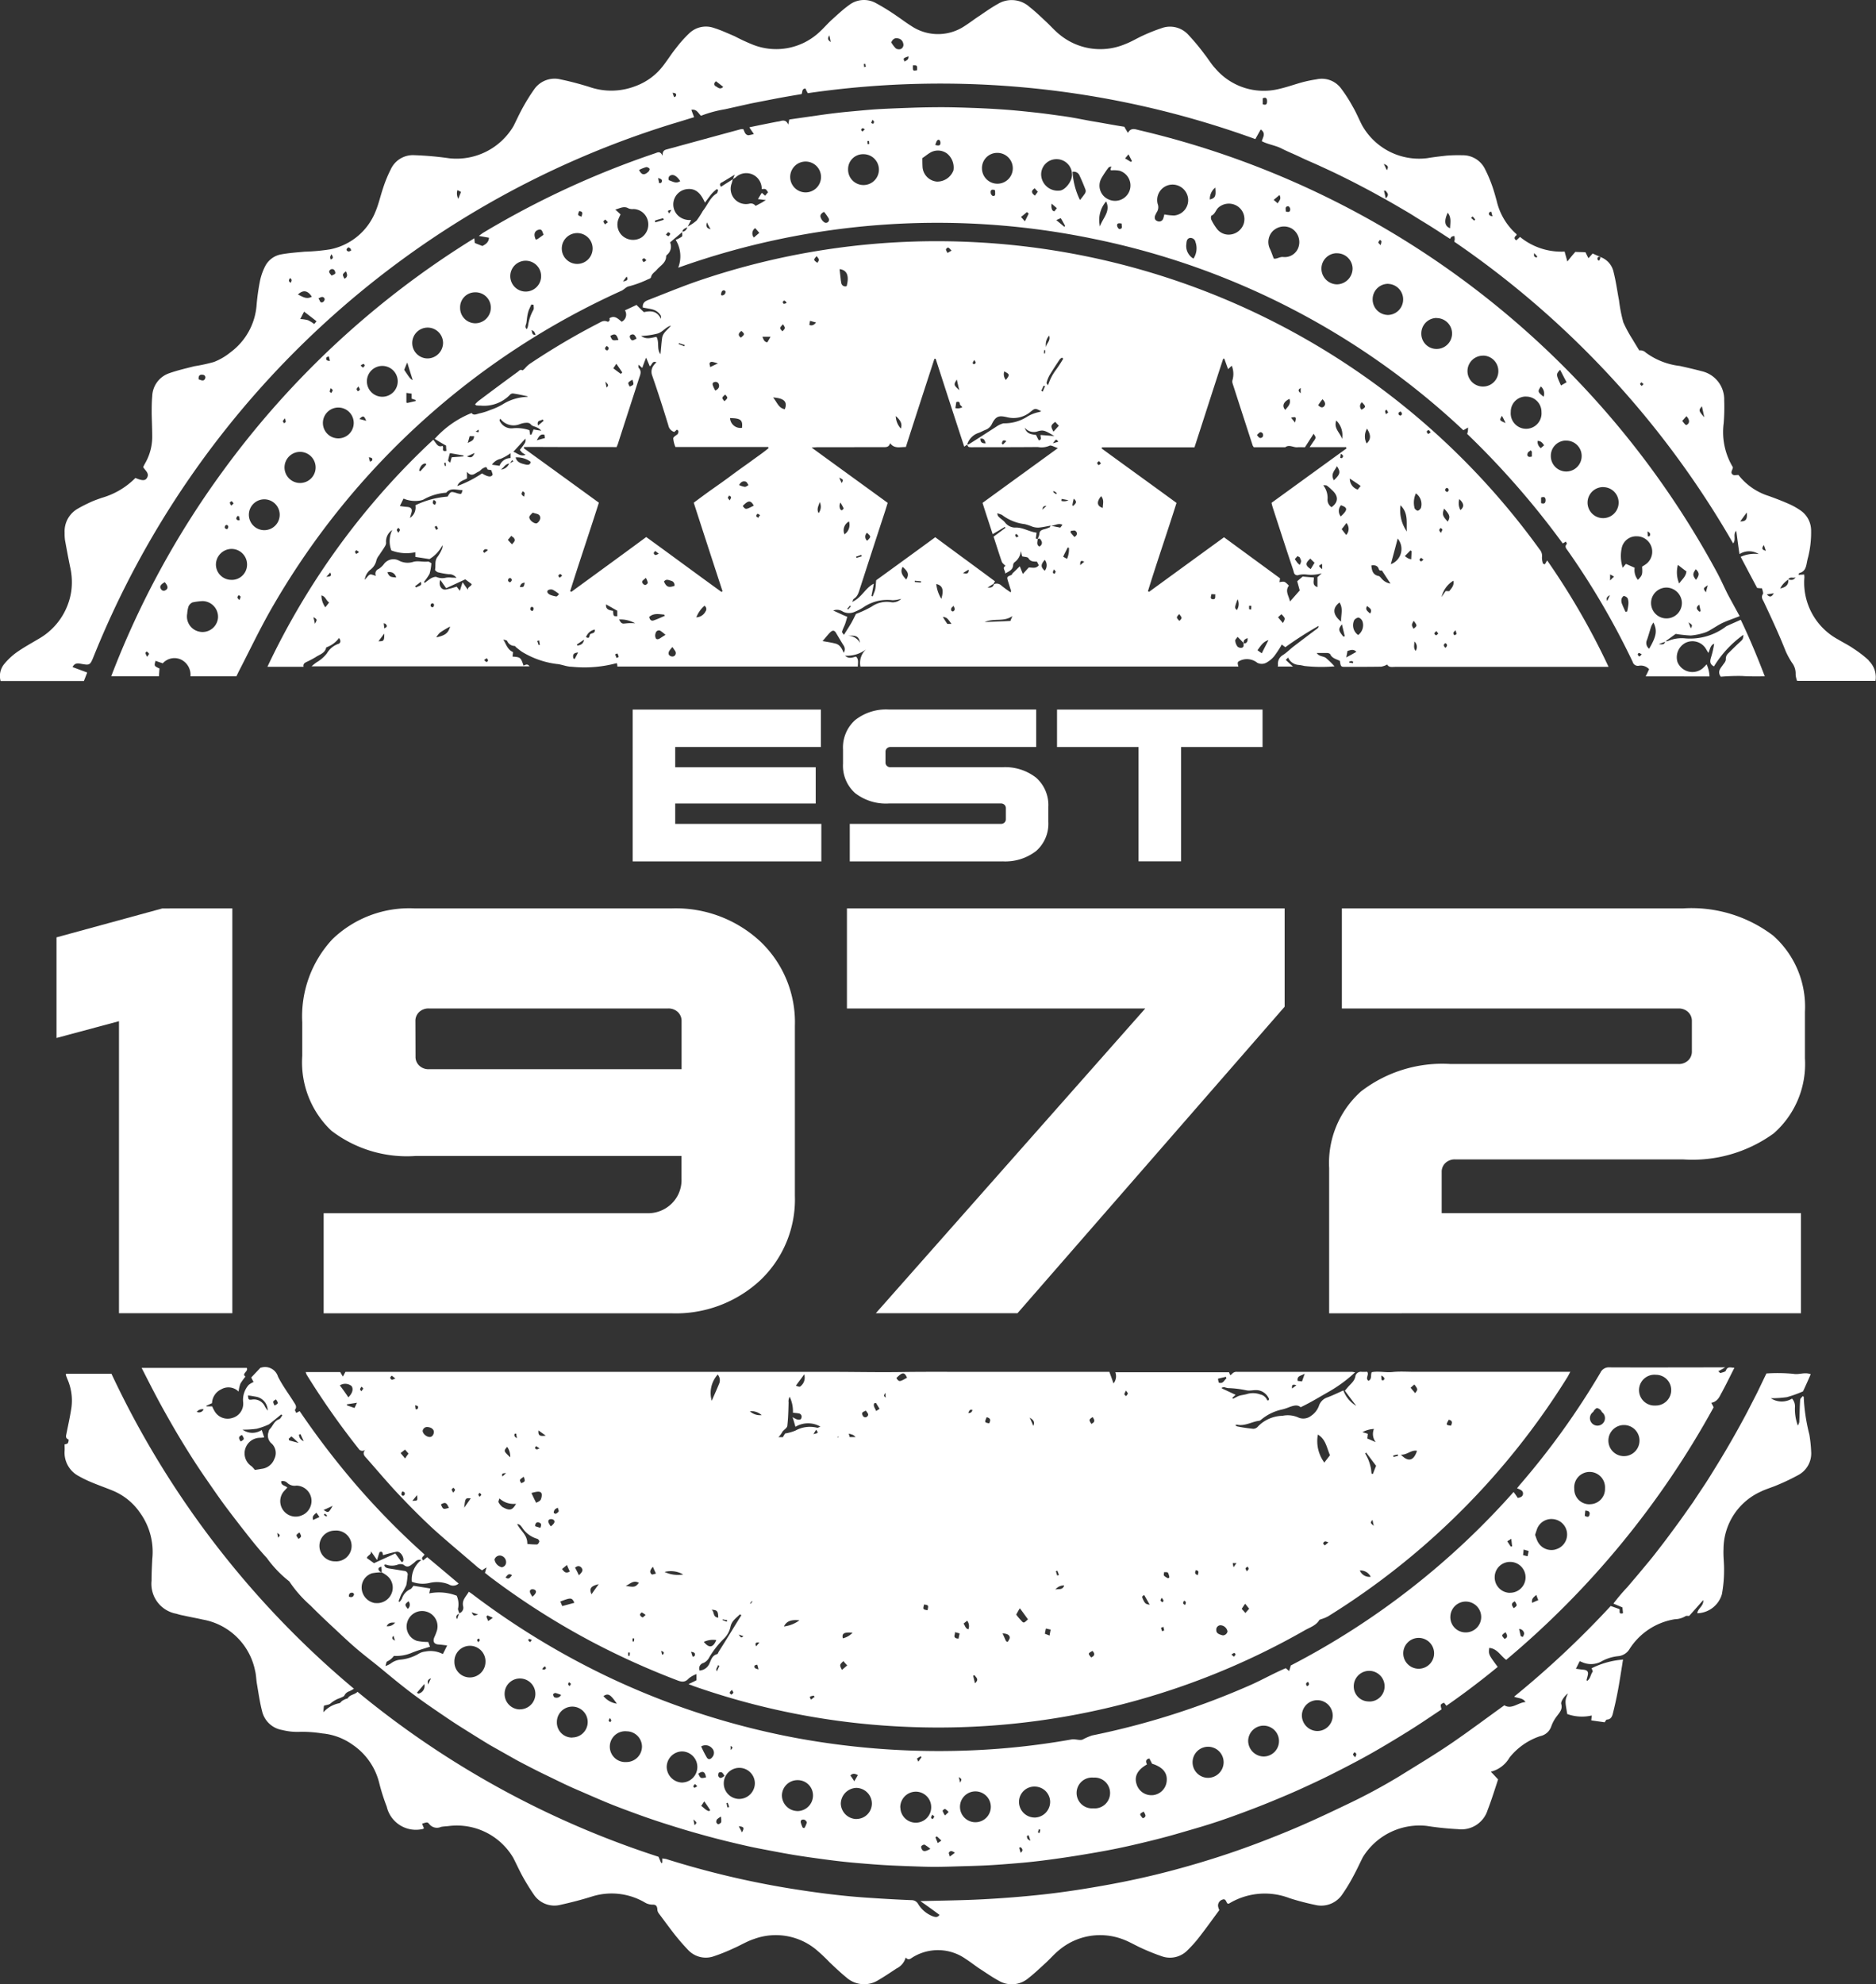 <svg xmlns="http://www.w3.org/2000/svg" xmlns:xlink="http://www.w3.org/1999/xlink" id="Group_21" data-name="Group 21" width="97.356" height="102.938" viewBox="0 0 97.356 102.938"><rect x="0" y="0" width="97.356" height="102.938" fill="#333333" stroke="none"/><defs><clipPath id="clip-path"><rect id="Rectangle_31" data-name="Rectangle 31" width="97.356" height="102.937" fill="none"></rect></clipPath></defs><g id="Group_20" data-name="Group 20" transform="translate(0 0)" clip-path="url(#clip-path)"><path id="Path_651" data-name="Path 651" d="M23.883,23.963c-.263.1-.328-.169-.478-.319A38.6,38.6,0,0,0,14.8,35.422h1.875c-.038-.169.084-.216.2-.272a4.61,4.61,0,0,0,.422-.225c.206-.141.488-.2.553-.5,0-.009.019-.009.028-.019a1.373,1.373,0,0,0,.638-.478c.122.159.066.281-.047.309a1.112,1.112,0,0,0-.581.488,1.874,1.874,0,0,1-.525.459,2.064,2.064,0,0,0-.272.216H28.4a.17.17,0,0,0-.15-.094.542.542,0,0,0-.159.056c-.141-.422-.159-.441-.572-.469.009-.075.019-.15.028-.234-.272-.113-.347-.375-.506-.656.113.038.178.047.2.075a.418.418,0,0,0,.375.263c.038,0,.066.047.094.075.1.075.206.169.309.234a4.541,4.541,0,0,0,1.8.628c.253.019.506.141.76.141a6.449,6.449,0,0,0,2.316-.178c.009-.009.019,0,.047.009a.826.826,0,0,1,.019.159H45.441c0-.188.056-.366-.094-.516-.178.038-.366.141-.572-.047a1.623,1.623,0,0,0,1.172-.394.956.956,0,0,0-.375.956H65.189c-.066-.234-.047-.244.141-.328a.859.859,0,0,1,.835.131.5.5,0,0,0,.488-.009,1.384,1.384,0,0,0,.4-.338,5.938,5.938,0,0,0,.338-.506.873.873,0,0,0,.047-.094c.066.056.122.094.188.141A18.564,18.564,0,0,1,69.352,33.3a.178.178,0,0,1-.047.122c-.413.309-.825.619-1.228.928-.2.15-.366.328-.572.459a.522.522,0,0,0-.263.506.352.352,0,0,1-.009.094h.788c-.131-.122-.253-.225-.375-.347a.749.749,0,0,0,.122-.122.636.636,0,0,0,.525.384,2.077,2.077,0,0,1,.319.056,7.937,7.937,0,0,0,1.566.019,4.358,4.358,0,0,0-.422-.413c-.131-.131-.375-.075-.5-.281H69.8a.28.28,0,0,1,.15.056c.094.225.328.263.506.356.047.3.047.309.281.309.619,0,1.238,0,1.857-.009a1,1,0,0,0,.319-.113c.084.169.263.122.413.122H84.4a37.543,37.543,0,0,0-3.188-5.523c-.047.084-.084.141-.113.2l-.1-.028a1.006,1.006,0,0,1-.056-.328.508.508,0,0,0-.122-.413A38.54,38.54,0,0,0,51.611,13.4a38.275,38.275,0,0,0-14.656,2.072c-.788.281-1.566.6-2.335.9-.188.066-.366.15-.338.413.178.038.347.056.506.1a.7.7,0,0,1,.431.328.454.454,0,0,1,0,.159c-.2-.431-.544-.422-.881-.347-.141-.131-.263-.253-.384-.375-.206.1-.4.188-.6.281a.415.415,0,0,1-.169.591c-.188-.15-.366-.356-.638-.178.047.113-.038.2-.113.169-.2-.084-.328.028-.478.1A36.373,36.373,0,0,0,28.4,19.716a1.542,1.542,0,0,0-.253.244c-.038.028-.084.084-.113.084-.122-.075-.178.038-.253.084-.685.5-1.36,1-2.035,1.51a1.435,1.435,0,0,0-.169.169c.038.038.056.056.075.056a1.385,1.385,0,0,0,.2.009,1.872,1.872,0,0,0,1.528-.553.2.2,0,0,1,.169-.075c.263.038.516.094.769.15a.123.123,0,0,1-.094.028,2.54,2.54,0,0,0-1.153.347,3.232,3.232,0,0,1-.7.328,3.316,3.316,0,0,1-.516.169c-.169.028-.347.15-.459-.009A5.106,5.106,0,0,0,23.48,23.6c.216.131.4.244.591.347a2.477,2.477,0,0,0,.019.272c-.3.066-.113-.169-.206-.253m-6.62,9.227c-.028-.159-.056-.244-.075-.347.2.122.2.122.075.347m.544-.853a1.066,1.066,0,0,1-.206-.619c.216.047.234.253.4.366-.075.1-.131.169-.2.253m.056-1.585c.094-.1.141-.15.2-.225.094.2,0,.206-.2.225M23,24.873a.249.249,0,0,1,.047.056c-.1.122-.206.234-.319.356a.249.249,0,0,0-.056-.047c.056-.178.122-.338.328-.366m-1.4,3.338c.028.038.075.075.075.113s-.038.075-.075.15c-.047-.075-.094-.122-.084-.159s.056-.075.084-.1m-2.185,1.36c-.028-.038-.066-.075-.066-.122a.146.146,0,0,1,.075-.075.866.866,0,0,1,.131.1,1.2,1.2,0,0,0-.141.094M20.564,34.1c.094-.131.2-.272.3-.4,0,.384-.019.4-.3.4m.3-.675c-.009-.1-.019-.169-.028-.263.047.019.084.019.094.038.075.075.122.15-.066.225m.159-2.9a.353.353,0,0,1,.459.263c-.309-.019-.347-.038-.459-.263m1.482.778a.249.249,0,0,0-.047-.056c.1-.075.2-.15.3-.234.047.169.047.169-.253.291m.891,1.031c-.113,0-.15-.066-.113-.159a.119.119,0,0,1,.1-.047c.1.056.066.131.009.206m-.094-1.51a3.7,3.7,0,0,0-.328.244l-.047-.047a3.077,3.077,0,0,0,.291-.422,2.524,2.524,0,0,0,.094-.553c-.047-.019-.113-.084-.178-.084-.263.038-.534-.066-.8.028a.969.969,0,0,1-.7-.075.613.613,0,0,0-.778.169,1.067,1.067,0,0,1-.281.263.257.257,0,0,0-.141.356c-.122-.028-.234-.094-.309-.066s-.15.141-.272.272a.819.819,0,0,1,.263-.5.849.849,0,0,0,.347-.525.755.755,0,0,1,.141-.253c.094-.15.206-.3.3-.459A.4.4,0,0,0,20.958,29a.719.719,0,0,1,.319-.675,1.342,1.342,0,0,0-.047,1.06,2.178,2.178,0,0,0,1.247.094v.244q.38.056.731.113a1.794,1.794,0,0,0,.675-.722.444.444,0,0,1-.009.159,2.112,2.112,0,0,1-.234.431c-.178.206-.094.45-.141.685,0,.038.094.113.15.131a3.946,3.946,0,0,0,.563.1.468.468,0,0,1,.4.188c-.113-.009-.178-.009-.234-.009a1.14,1.14,0,0,0-.309,0,.766.766,0,0,1-.478-.028c-.066-.038-.2.009-.291.056m.2-3.807c-.159-.047-.131-.141-.075-.253.178.075.122.159.075.253m.075,1.088c.028.047.056.1.084.15a.569.569,0,0,0-.094.066,1.31,1.31,0,0,1-.084-.159c0-.009.056-.038.094-.056m-.009,5.786a.912.912,0,0,1,.2-.253,4.991,4.991,0,0,1,.516-.309c-.1.347-.253.459-.713.563m1.641-2.457c-.084-.122-.169-.244-.281-.4-.056.169-.094.281-.141.441-.084-.1-.131-.169-.169-.216a4.566,4.566,0,0,1-.563.15c-.234.038-.394-.234-.281-.5.1.15.188.272.3.431.328-.15.666-.309.994-.459l.328.244c0,.122-.225.141-.188.309m.956,3.732c-.038-.009-.066-.056-.122-.1.066-.047.1-.066.141-.094a.309.309,0,0,1,.066.122c0,.028-.066.075-.084.075M26,29.421a.14.14,0,0,1,.225-.066c0,.009.009.028,0,.028a1.248,1.248,0,0,1-.178.131c-.019-.028-.056-.075-.047-.094m.919-4.229a1.242,1.242,0,0,0,.159-.15.433.433,0,0,1,.066-.066.353.353,0,0,1,.2-.094.009.009,0,0,0,.009-.009c.009,0,.009-.009.019-.009h.009l-.019.019h-.019a.5.5,0,0,1-.422.309m.478,5.851c-.131-.038-.131-.122-.075-.2a.121.121,0,0,1,.113-.009c.084.084.028.15-.038.206m.094-1.969c-.084-.084-.141-.15-.216-.234.066-.066.113-.131.178-.206.066.056.122.084.15.131.084.141-.038.206-.113.309m-.1-4.22c.038-.056.075-.1.113-.15.019.019.038.047.056.066-.056.028-.1.056-.169.084m.169-.581.628-.685c.019.188.019.188-.291.591a1.633,1.633,0,0,1,.113.131c.038.028.084.056.188.122-.3.1-.431-.1-.638-.159m.338,7.014c.038-.113.075-.216.253-.225-.047.234-.047.234-.253.225m.225-4.688c-.178-.1-.15-.178-.066-.281.038.038.084.066.094.094,0,.047-.019.1-.028.188m.1-1.66c-.225-.056-.469-.094-.544-.375a1.188,1.188,0,0,1,.778.225c-.009.159-.122.169-.234.15m.328,7.6c-.131-.047-.131-.122-.075-.206.009-.019.084-.019.1,0,.075.075.028.141-.028.206m.328,1.763c-.028-.075-.047-.141-.075-.216.028-.009.066-.019.1-.028a1.879,1.879,0,0,0,.038.225c-.019.009-.047.009-.066.019m-.075-6.329c-.094.056-.309-.075-.375-.2s-.047-.159.15-.347c.15.075.394.038.384.3a.376.376,0,0,1-.159.244m.994,3.807a1.279,1.279,0,0,1-.338-.094c-.084-.047-.178-.131-.1-.225a.288.288,0,0,1,.253-.028,1.718,1.718,0,0,1,.328.225c-.056.056-.1.122-.141.122m.178-.966c-.028-.038-.075-.075-.075-.113a.157.157,0,0,1,.1-.084c.028,0,.056.047.1.084-.056.047-.094.075-.131.113m.778,4.21c-.019-.009-.047-.019-.066-.028-.038-.159-.028-.291.244-.309-.075.141-.122.234-.178.338m.15-.694c-.009-.019-.028-.038-.038-.056.113-.075.216-.15.375-.253-.047.253-.2.272-.338.309m.666-.6c-.075.047,0,.281-.225.159a.614.614,0,0,1,.45-.394c.038.2-.131.178-.225.234m1.181-1.2c-.188-.038-.4-.066-.366-.338.178.1.366.206.581.328V32.8c-.2,0-.2,0-.216-.263m.178,2.429c-.019-.056-.047-.122-.075-.188a1.052,1.052,0,0,1,.122-.047,1,1,0,0,1,.066.178.6.6,0,0,1-.113.056m.441-1.791c-.169.038-.225-.047-.309-.206a1.53,1.53,0,0,1,.835.2,2.459,2.459,0,0,0-.525.009m1.069-2c-.094.019-.206-.113-.178-.188.028-.056.094-.094.188-.178a.805.805,0,0,1,.1.244c.009.038-.066.1-.113.122m.188,1.66c.234-.216.516-.141.778-.122.009.019.019.047.028.066-.2.084-.375.169-.572.234-.122.047-.206-.028-.234-.178m.234-3.31c0-.038.047-.075.075-.113l.188.141c-.084.038-.131.075-.178.066a.11.11,0,0,1-.084-.094m.328,4.417c-.075.047-.178.084-.225-.009a.342.342,0,0,1,0-.272.168.168,0,0,1,.234-.113,2.064,2.064,0,0,1,.272.216c-.141.084-.206.131-.281.178M35.379,31c.113-.15.244-.075.375-.038a.224.224,0,0,1,.169.263c-.3.1-.413.066-.544-.225m.516,3.873a.2.2,0,0,1-.178-.009c-.113-.047-.113-.15-.075-.244a1.533,1.533,0,0,1,.178-.225c.056.094.113.159.15.225a.182.182,0,0,1-.075.253m1.641-2.325a.553.553,0,0,1-.478.309,1.547,1.547,0,0,1,.422-.6.2.2,0,0,1,.056.291m1.257-5.757c-.047-.066-.094-.1-.094-.141s.047-.075.066-.113c.038.028.094.056.094.094s-.028.084-.066.159m.675.291c.281-.3.413-.309.572-.019-.422.216-.422.216-.572.019m-.188-1.088c.094-.178.216-.216.338-.178.066.019.1.122.15.178-.066.038-.131.1-.2.094a1.039,1.039,0,0,1-.291-.094m.994,1.7c-.038-.028-.1-.056-.1-.084a.137.137,0,0,1,.066-.122c.019-.009.075.038.131.066a.721.721,0,0,0-.094.141m3.132-.244c-.122-.206,0-.384.056-.572a.549.549,0,0,1-.056.572m1.3,7.248c-.094-.225-.2-.422-.422-.478-.206-.056-.413-.084-.675-.131.159-.178.263-.319.384-.441.141-.141.234-.131.328.038.122.206.244.413.366.61a.346.346,0,0,1,.019.4m.216-.881c.45-.038.572.038.628.366a.7.7,0,0,0-.628-.366m2.241-1.744a1.368,1.368,0,0,0-1.013.234,5.755,5.755,0,0,1-.806.375c-.094.178-.178.366-.281.534s-.216.347-.347.553c-.038-.066-.113-.131-.094-.169.038-.141.113-.272.159-.4s.075-.253.113-.366c-.244-.1-.459-.206-.731-.328a.539.539,0,0,1,.5.056.717.717,0,0,0,.619.009,2.635,2.635,0,0,0,.506-.272,2.193,2.193,0,0,1,1.453-.328,1.73,1.73,0,0,0,.45-.075.609.609,0,0,1-.525.178m-2.56-6.179c-.047-.094-.084-.169-.131-.281.216.1.216.1.131.281M44.7,27.2c.009.019-.047.075-.075.094s-.066-.009-.084-.028a.36.36,0,0,1,0-.366c.075.141.122.216.159.3m.047,1.35a.517.517,0,0,1,.234-.666.587.587,0,0,1-.234.666m.291,3.695c.009.019.028.028.038.047-.047.056-.094.1-.141.159a.165.165,0,0,0-.047-.038c.056-.056.1-.113.15-.169m2.916-1.35c-.253-.244-.309-.441-.188-.656.3.263.338.4.188.656m.76.159-.319-.028v-.066l.328.028a.183.183,0,0,0-.009.066m1.06.844a1.792,1.792,0,0,1-.263-.769c.328.075.4.3.263.769m.309,1.3c-.094-.141-.169-.253-.234-.366.206.038.225.047.45.366Zm.3-.647c-.113,0-.113-.094-.094-.159.009-.038.056-.066.122-.131.028.084.066.141.056.188a.157.157,0,0,1-.084.1m.516-1.988c.131-.084.206-.131.291-.178.009.206-.084.234-.291.178m2.457,2.485c-.422.019-.844.038-1.332.056.488-.216.985.009,1.435-.309-.047.122-.075.178-.1.253m1.782-2.607c-.216-.188-.216-.319,0-.563a.451.451,0,0,1,0,.563m.225-2.241a1.33,1.33,0,0,1-.272.094c-.131.038-.225.084-.234.244a.7.7,0,0,1-.094.253h.009V28.8c.028-.019.038-.028.066-.028.047,0,.084.038.113.1a.2.2,0,0,1-.1.309c-.159-.1-.084-.244-.084-.366.009-.009.009-.009.009-.019h-.009l-.009.009V28.8h.009v-.009a.085.085,0,0,1-.047-.009.406.406,0,0,0-.047-.009c.009-.094.028-.178.038-.309-.394-.047-.722-.291-1.135-.263a.675.675,0,0,1-.506-.272c-.1-.122-.253-.2-.356-.328-.019-.019-.019-.056-.047-.141a1.307,1.307,0,0,1,.253.084,2.382,2.382,0,0,0,1.181.478,2.771,2.771,0,0,1,.394.131.888.888,0,0,0,.347.047c.206-.019.394-.066.6-.1-.028.038-.038.094-.075.1m-1.585.459a1.222,1.222,0,0,1-.131.047.542.542,0,0,1-.047-.131c0-.009.066-.047.075-.038a.761.761,0,0,1,.1.122m1.238-1.388c.019-.084.019-.122.038-.141a.229.229,0,0,1,.169-.056c-.056.056-.122.113-.206.2m.619,3.329c-.028-.019-.075-.038-.075-.066-.009-.047.019-.084.047-.169.056.066.094.094.094.122a.351.351,0,0,1-.066.113m.309-2.4c-.188-.038-.338-.066-.5-.1.188.019.375-.159.61-.047-.056.075-.094.122-.113.15m-.356-1.847c-.038-.056.019-.066.122.009l.056.056c-.009.009-.019.028-.028.038a.357.357,0,0,1-.15-.1m.253-2.616c-.084.028-.169.047-.281.084.169-.234.169-.234.281-.084m-.253-.525c-.15-.281-.15-.319.094-.506.047.056.1.113.188.2-.113.122-.188.216-.281.309m2.56,3.957c-.3-.094-.338-.309-.084-.61.169.206.084.4.084.61m3.976,5.861c-.169-.178-.169-.178-.009-.356.159.206.159.206.009.356m1.735-1.125c-.169-.019-.084-.15-.075-.263.066,0,.122.009.206.009-.019.122.038.263-.131.253m1.735,2.269a.177.177,0,0,1-.075.019.119.119,0,0,1-.056-.009V34.2l-.019-.019c.019.1.038.216-.075.253a.267.267,0,0,1-.225-.056.6.6,0,0,1-.122-.309c-.009-.056.075-.122.122-.2.1.1.206.206.3.309h.019a.211.211,0,0,1,.009-.113.248.248,0,0,1,.047-.056.5.5,0,0,1,.141-.075c.009.113,0,.2-.066.234m-.45-2.25a.573.573,0,0,1-.038.563c-.122-.122-.122-.122.038-.563m.7.534c-.038-.009-.1-.009-.1-.019a1.128,1.128,0,0,1,0-.178c.038,0,.075.009.113.009,0,.066-.009.122-.009.188m.553,2.269c-.084-.056-.15-.1-.225-.159.159-.206.272-.431.572-.525-.122.244-.234.45-.347.685M67.5,33.153c-.084-.1-.169-.2-.253-.3.075-.066.122-.113.178-.159.206.216.206.216.075.459m2.035-2.794c-.2-.169-.2-.178,0-.272Zm.488-3.216a.462.462,0,0,1-.206-.441,1.044,1.044,0,0,0-.225-.694.5.5,0,0,1,.178.009,2.119,2.119,0,0,1,.272.234c.281.244.413.581-.019.891m.488-.1c.356.122.366.234-.009.581a.453.453,0,0,1,.009-.581m-.038-2.457c.009-.066.019-.131.028-.216.169.094.131.159.056.234-.028-.009-.056-.009-.084-.019m-.328,1.163c-.188-.328.047-.506.159-.731.2.309.169.413-.159.731m.291,6.339c.206.319.066.647.084.994-.431-.347-.469-.7-.084-.994m.2,1.772c-.263-.328-.272-.384-.075-.638.056.225.1.422.15.619a.221.221,0,0,0-.075.019m.5,1.378-.188-.028a.406.406,0,0,1-.009-.047.528.528,0,0,1,.113-.038c.038,0,.066.028.1.047a.238.238,0,0,0-.019.066m-.347-.3c.037-.159.047-.244.066-.338.15-.028.291-.122.459.047-.159.094-.309.178-.525.291m.619-1.163a.611.611,0,0,1-.2-.778c.047-.066.178-.141.234-.122a.339.339,0,0,1,.2.225.635.635,0,0,1-.234.675m2.982.825c-.122-.15-.066-.291-.066-.488a.37.37,0,0,1,.066.488m1.547-.159c-.094-.084-.113-.159-.028-.225a.035.035,0,0,1,.056,0c.084.066.066.141-.028.225m.722-7.717c.244.234.263.394.056.572a.752.752,0,0,1-.056-.572m-.15,7c-.009.028-.075.047-.113.066-.019-.038-.056-.084-.047-.122s.047-.075.113-.141c.019.094.056.15.047.2m-.356-2.241c-.019.028-.113.009-.2.009-.066.084-.141.2-.216.309a1.342,1.342,0,0,1,.61-.844c.056.244-.094.384-.2.525m-.178-5.326c.019-.009.075-.019.084,0,.084.075.066.141-.028.2-.1-.047-.141-.1-.056-.2m-.1,1.06c.3.328.328.422.188.675-.272-.291-.3-.384-.188-.675m-.188,1c.038.028.094.056.094.094s-.038.084-.075.169c-.047-.075-.084-.113-.084-.15s.047-.075.066-.113m-.216,5.354c.028.038.056.075.1.131-.056.038-.094.094-.122.084s-.084-.066-.084-.094c.019-.047.066-.075.1-.122m-.4-10.427c.038.009.066.066.113.113-.056.047-.094.066-.131.094-.028-.038-.075-.084-.075-.122s.066-.084.094-.084m-.394,6.808c-.028,0-.084-.066-.075-.084.009-.038.056-.075.084-.1.038.028.066.056.122.1-.056.038-.094.084-.131.084m-.263-3.526a.686.686,0,0,1,.263.75c-.028.066-.122.15-.169.15-.066-.009-.169-.1-.169-.159a1.137,1.137,0,0,1,.075-.741m-.113,6.611c.188.253.188.253-.009.413-.113-.2-.113-.2.009-.413m-.113-3.62c0,.131-.009.253-.019.431a1.121,1.121,0,0,1-.169-.056,1.833,1.833,0,0,1-.159-.113c.1-.1.2-.2.281-.291.019.009.047.019.066.028m-.572-2.372c.413.413.3.863.328,1.36a1.915,1.915,0,0,1-.328-1.36m0-4.867c.075.066.113.141.019.206-.019.019-.084-.009-.1-.028-.066-.1,0-.141.084-.178m-.15,6.592A.843.843,0,0,1,73.1,30.1c.122-.45.234-.863.356-1.332m-.581-6.686a1.115,1.115,0,0,1,.084.141c0,.019-.056.047-.113.1-.019-.084-.047-.122-.038-.169,0-.028.047-.047.066-.075m-.4,8.27c.047.141.15.038.178.1.141.216.281.431.431.656a.724.724,0,0,1-.413-.206c-.075-.066-.131-.178-.216-.188-.291-.066-.338-.281-.366-.544.188-.038.338.019.384.178m-.45,2.316c-.122-.122-.281-.2-.15-.394.094.1.3.169.15.394m-.178-8.824a.8.8,0,0,1,.019-.769c.216.338.206.563-.019.769M71.6,21.7c.216.225.216.244-.019.384A.254.254,0,0,1,71.6,21.7m-.066,4.342c-.066.084-.113.131-.15.188a.588.588,0,0,1-.413-.572c.178.122.356.234.563.384m-.75,2.541c-.094-.113-.159-.2-.234-.3.075-.1.15-.188.244-.319a.46.46,0,0,1-.009.619m-.516-5.936a1.061,1.061,0,0,1,.3.956c-.094-.319-.45-.544-.3-.956m-.713-1.106c.122.131.188.253.075.375-.084.084-.188.056-.3-.066a3.221,3.221,0,0,1,.225-.309m-1.135-.581v.272c-.141-.122-.141-.188,0-.272m-.291,1.791c-.084-.1-.141-.169-.206-.253.263-.056.281-.038.206.253m-.291-1.228c.094.263-.084.4-.216.572-.188-.2-.094-.422.216-.572m-1.388,1.791a.2.2,0,0,1,0,.178c-.122.122-.206.047-.3-.1.1-.075.169-.225.3-.075m-8.355.731a.034.034,0,0,1,.028-.009H62.91c.506-1.557.994-3.085,1.491-4.6h.056c.066.169.122.347.2.544.066-.066.113-.113.188-.178a1.127,1.127,0,0,1,.038.741.321.321,0,0,0,.009.188c.347,1.078.694,2.147,1.041,3.216.009.019.028.038.056.084h1.632c.206-.159.422.019.628,0,.141-.009.281,0,.394,0,.159-.244.3-.469.45-.7.122.188.131.188.038.338-.075.1-.141.206-.244.356h1.894a.174.174,0,0,0,.019.066q-1.941,1.407-3.891,2.822a2.516,2.516,0,0,0,.066.253c.347,1.069.694,2.138,1.05,3.207.019.056.028.1.047.159a.18.18,0,0,0,.253.122,1.223,1.223,0,0,1,.413-.019,2,2,0,0,0,.778-.066c-.075.066-.141.131-.225.2v.516c-.3-.1-.169-.328-.188-.5-.178-.009-.366-.028-.581-.047-.066.066-.169.141-.281.244.047.169.094.338.131.478-.169.188-.319.366-.506.572-.056-.291-.272-.534-.056-.825-.225-.225-.225-.225-.488-.178.009-.066.019-.122.028-.2-.956-.7-1.922-1.407-2.907-2.129q-1.955,1.421-3.891,2.832a.2.2,0,0,1-.056-.038c.469-1.519.994-3.029,1.482-4.576-1.294-.947-2.6-1.885-3.882-2.822a.125.125,0,0,0,.009-.047m11.037,5.973c-.094.15-.141.234-.2.328-.281-.188-.291-.3-.019-.544.066.075.141.141.216.216m-.769.113c-.038-.038-.066-.056-.094-.084-.047-.056-.084-.113-.159-.216.047-.056.1-.113.141-.159.075.047.1.047.113.066.094.2.094.2,0,.394M57.959,24.751c.028.038.056.066.1.122-.056.038-.1.094-.122.084a.154.154,0,0,1-.075-.113c0-.028.056-.056.094-.094m-.769,5.223c-.084.075-.15.122-.206.178,0-.131-.019-.3.206-.178M56.646,26.7c.234.2.047.272-.009.366-.019,0-.047-.009-.066-.009a3.509,3.509,0,0,1,.075-.356m-.15,1.669c.075,0,.188-.038.234,0,.113.094.113.216-.047.319-.075-.075-.141-.159-.206-.234.009-.028.009-.056.019-.084m-.2,1.453c-.066-.038-.122-.066-.2-.113.075-.169.159-.319.234-.478.019.009.047.009.066.019a1.237,1.237,0,0,1-.1.572m-.291-3.01c0-.038.009-.066.009-.1.122.019.244.047.356.066a.5.5,0,0,1-.366.038m-.094-7.333a.421.421,0,0,1,.122-.1.408.408,0,0,1,.066.056,6.576,6.576,0,0,1-.413.628,2.677,2.677,0,0,0-.375.75c-.019-.038-.084-.094-.075-.131a1.725,1.725,0,0,1,.15-.384c.169-.281.347-.553.525-.816m-.544-1.247c.094.281-.159.413-.159.61a.721.721,0,0,1,.159-.61m-.253.75a.119.119,0,0,0,.056.009,1.033,1.033,0,0,1-.019.169.07.07,0,0,1-.047-.009c0-.056.009-.113.009-.169m-.028,1.847c.028.009.047.019.075.028-.047.094-.084.188-.122.281a.281.281,0,0,0-.075-.038c.037-.094.084-.188.122-.272m.563,2.616-.722-.056c-.028.084.1.234-.094.281q-.07-.127-.141-.281c-.225-.038-.488-.038-.591-.384a.6.6,0,0,0,.656.2c.319-.1.4-.047.891.244m-2.607-3.357c.291.15.291.169.084.441a.459.459,0,0,1-.084-.441m-1.557-.6c.038.075.084.122.075.15a.129.129,0,0,1-.1.075c-.009.009-.066-.047-.056-.075s.038-.075.084-.15m-.628,2.457A.485.485,0,0,1,50.5,22c.019-.122.038-.216.047-.309.1-.028.169-.038.188.094,0,.056.066.1.122.159m-.281-1.425c.047.206.084.384.131.553-.3-.272-.3-.281-.131-.553m-.45-6.845c.056.019.094.075.178.159-.1.056-.15.084-.206.122-.028-.056-.084-.122-.084-.178,0-.038.084-.113.113-.1m-2.457,9.386a1.014,1.014,0,0,1-.263-.647c.263.225.347.422.263.647M44.86,15.674a.207.207,0,0,1-.281-.178c-.009-.028-.009-.066-.019-.094-.019-.2-.047-.4-.066-.61.431.056.488.413.366.881m1.9,8.355c.15,0,.291.009.356-.206.225.309.525.188.816.2.488-1.528.985-3.048,1.482-4.576h.066c.488,1.51.975,3.019,1.482,4.557.066-.047.1-.075.15-.1l-.009-.009h.009a.922.922,0,0,1,.61-.61c.122-.047.234-.113.356-.159a.587.587,0,0,0,.319-.3c.206-.413.366-.45.8-.347a1.372,1.372,0,0,0,1.191-.272c.253-.206.253-.206.572-.038a1.011,1.011,0,0,1-.188.056,1.942,1.942,0,0,0-.591.253A2.176,2.176,0,0,1,53,22.791a1.171,1.171,0,0,0-.366.169c-.478.309-.956.619-1.435.919-.028.019-.056.009-.084.009V23.9c.019.047.047.113.094.122a1.124,1.124,0,0,0,.253.009c1.106,0,2.213,0,3.319-.009a1.033,1.033,0,0,0,.6-.066c.084-.047.263.066.441.122-1.3.947-2.6,1.885-3.91,2.841.169.544.347,1.069.525,1.622.225-.131.431-.253.628-.375.009.019.028.028.038.047-.2.15-.394.291-.619.459.141.422.272.853.422,1.285.028.094.131.159.2.234-.2.1,0,.234-.019.394.206-.122.4-.188.413-.441A.21.21,0,0,1,53.571,30a.8.8,0,0,0,.328-.581c.028.1.047.206.066.272.131.038.291.028.328.1.113.188.281.169.441.178a1.748,1.748,0,0,1,.094.188c-.141.188-.338.113-.516.113-.094.1-.188.206-.309.338-.056-.141-.1-.253-.159-.4-.131.131-.244.244-.366.356-.028.028-.038.075-.066.094-.244.1-.244.1-.178.328.056.169.1.328.159.5a.69.69,0,0,0-.019.075,5.032,5.032,0,0,1-.488-.356.346.346,0,0,0-.384-.066c-.038.122-.113.2-.328.169.141-.084.225-.141.309-.188a1.077,1.077,0,0,1,.075-.131c-1.022-.76-2.054-1.51-3.1-2.288-1.022.75-2.044,1.491-3.066,2.232-.019.159-.019.309-.047.459-.028.131-.094.253-.131.375a.136.136,0,0,1-.066-.019c.038-.206.084-.422.122-.638-.45.225-.619.722-1.125.947.047-.084.056-.141.084-.159.225-.141.263-.375.338-.591.431-1.332.863-2.663,1.3-3.995.038-.122.075-.244.122-.394-1.3-.947-2.6-1.885-3.948-2.869.15-.009.244-.019.338-.019Zm6.386-.309-.178.178c-.028-.038-.056-.047-.056-.066.028-.1.047-.216.234-.113m-1.069.113c-.234.009-.272-.094-.281-.244.2-.028.225.084.281.244m-6.733,5.879c.094-.028.188-.066.272-.094a.645.645,0,0,0,.028.075c-.094.028-.188.056-.272.084a.457.457,0,0,0-.028-.066m.572-1.238c.216.2.216.2.009.413a.272.272,0,0,1-.009-.413M43.3,14.118c.15.188.15.188.038.347-.206-.15-.206-.15-.038-.347m-.338,3.357c.1.028.188.056.309.084-.113.141-.206.178-.347.131.009-.066.019-.131.038-.216m-1.35-1.05c.019-.009.056.028.084.047a.865.865,0,0,1,.047.075.415.415,0,0,1-.141.047c-.019,0-.056-.056-.056-.084a.119.119,0,0,1,.066-.084m-.056,1.228c.131.2.131.2-.028.366-.159-.169-.159-.169.028-.366m.094,4.407c-.328-.056-.4-.366-.61-.61.544.038.769.2.61.61m-.741-3.76c-.075.141-.122.216-.169.291-.159-.028-.188-.131-.253-.291ZM39.4,18c.178.169.178.169-.028.347-.169-.122-.131-.234.028-.347m.028,5.026a.539.539,0,0,1-.619-.506c.553.009.666.1.619.506m-.938-7.136c.028,0,.084.047.084.066a.185.185,0,0,1-.206.2c-.019-.028-.038-.047-.028-.066.019-.084.028-.188.15-.2m.028,5.757c-.15-.178-.15-.178.038-.347.15.169.15.169-.038.347m-.769-1.979c.056-.094.122-.084.431.019-.159.066-.263.122-.4.188-.009-.084-.056-.169-.028-.206m.478,1.106c.038.15-.038.244-.188.319a1.751,1.751,0,0,1-.113-.234c-.038-.094-.047-.178.066-.206a.176.176,0,0,1,.234.122m-2.072-2.147c.1.038.206.075.3.1a.6.6,0,0,1-.019.066c-.1-.038-.2-.075-.3-.113a.133.133,0,0,0,.019-.056m-1.116-.488c.281-.084.431-.347.7-.413-.169.216-.422.366-.459.647s-.056.553-.084.835c-.206-.263-.047-.61-.206-.9-.253.038-.516.159-.8-.047a4.069,4.069,0,0,0,.844-.122m-1.35.056c.15-.056.2.056.272.206-.131.047-.225.169-.319,0-.047-.084-.056-.178.047-.206m.056,2.335c.084.263.084.263-.141.356-.113-.206-.113-.206.141-.356m-.525-.375a.566.566,0,0,0-.075.075c-.131-.094-.253-.188-.394-.291.056-.075.094-.141.159-.234.122.169.216.309.309.45m-.2-1.688c-.319.038-.319.038-.422-.206.244-.141.319-.1.422.206m-.61.319c.122.047.113.131.066.206a.1.1,0,0,1-.113-.009c-.075-.084-.019-.141.047-.2m0,2.157a2.552,2.552,0,0,1-.066-.309c.169.178.169.178.066.309m.516,3.085c.038-.094.075-.178.1-.272.356-1.106.713-2.2,1.069-3.31.066-.188.141-.356-.028-.534-.019-.019-.009-.075-.009-.159.075.066.131.113.2.169.056-.169.113-.319.2-.534.075.178.131.309.188.45.122-.066.122-.309.347-.206a.9.9,0,0,0-.131.141.545.545,0,0,0-.094.534c.3.863.581,1.735.844,2.6a.438.438,0,0,0,.309.338c.038-.038.084-.075.131-.122.038.028.075.047.075.075a.27.27,0,0,1-.028.15c-.075.075-.225.141-.234.225a1.44,1.44,0,0,0,.113.45h4.81l.028.056c-.3.253-.628.469-.938.7-.338.244-.675.478-1,.722s-.647.469-.975.7-.647.469-.975.713c.5,1.547.994,3.066,1.491,4.585-.009.019-.028.028-.047.047-1.3-.938-2.588-1.894-3.91-2.851-1.294.956-2.588,1.894-3.882,2.841a.457.457,0,0,1-.066-.028c.478-1.528,1-3.048,1.491-4.595q-1.955-1.421-3.891-2.822c0-.019.009-.047.009-.066.525-.009,1.05,0,1.575,0ZM29.2,23.56c-.131.028-.244.066-.422.113.113-.2.178-.338.394-.291.009.047.019.1.028.178m-.122-.975a.52.52,0,0,0,.056.075c-.094.084-.2.169-.291.244-.075-.309.15-.216.234-.319m-2.194-.038a.855.855,0,0,0,1.031.281,1.449,1.449,0,0,1,.216-.056c.122-.009.253-.038.356.094.056.066.178.084.272.131a.572.572,0,0,1,.253.178c-.131-.019-.263-.038-.4-.066-.038.094-.075.188-.113.272h-.066c-.009-.075-.019-.15-.038-.234a2.053,2.053,0,0,0-.844-.1.664.664,0,0,1-.666-.328.232.232,0,0,1-.038-.084c0-.019.019-.038.038-.084m0,2.091a2.559,2.559,0,0,0,.534-.3v.253a.607.607,0,0,0-.572.4c-.141-.019-.263-.038-.394-.056a.729.729,0,0,1,.431-.3m-1.125-1.519c.019.15.019.15-.15.1.056-.038.1-.066.15-.1m-.459.338h.225c0,.244-.178.263-.328.356.038-.131.066-.234.1-.356m.253.872c-.094.244-.2.263-.394.178.131-.056.234-.1.394-.178m-.394.975c.253.309.422.066.61-.009.084-.038.15-.141.234-.178.066-.028.178-.122.216.056.009.028.131.028.2.047.028.075.056.159.075.225-.066.159-.253.131-.553-.056a5.894,5.894,0,0,1-1.285.656c.1-.272.347-.291.506-.4Zm-.881-.966c.234.038.469.084.7.122v.047c-.206.019-.413.028-.61.047-.028.084-.047.169-.075.281-.056-.056-.113-.084-.113-.113a3.786,3.786,0,0,1,.094-.384m-.216.5c0,.056.009.1.009.159,0,0-.047.009-.056.009-.009-.056-.028-.1-.038-.159.028,0,.056-.009.084-.009m-.009,1.557c.019,0,.028,0,.038-.009.244-.281.553-.122.844-.131-.056.216-.056.216-.225.178a.505.505,0,0,1-.094-.028c-.291-.084-.291-.084-.459.188a4.61,4.61,0,0,0-1.669.45.646.646,0,0,1-.281.656c.028-.1.047-.169.066-.234.075-.216.009-.319-.216-.338a3.394,3.394,0,0,1-.375-.047c.075-.15.131-.263.188-.384a1.574,1.574,0,0,0,.872.1.792.792,0,0,0,.159-.047,2.764,2.764,0,0,1,1.153-.356" transform="translate(-0.922 -0.831)" fill="#fff"></path><path id="Path_652" data-name="Path 652" d="M25.417,13.132c-.131-.056-.263-.1-.394-.159,0-.038-.009-.066-.009-.1S25,12.795,25,12.729a46.054,46.054,0,0,0-13.09,12.134A45.561,45.561,0,0,0,6.157,35.45H8.633c.009-.15.019-.272.028-.4-.281-.131-.281-.131-.206-.4.122.047.244.084.375.131a.814.814,0,0,1,.938-.2.879.879,0,0,1,.5.872h2.382c.056-.1.1-.206.15-.3.591-1.144,1.144-2.316,1.8-3.432A39.807,39.807,0,0,1,32.647,15.448c.131-.066.244-.206.375-.225a5.505,5.505,0,0,0,.994-.366c.056-.019.141-.056.15-.1.038-.2.206-.272.309-.4.188-.216.478-.356.478-.694,0-.038.047-.075.075-.1a.55.55,0,0,0,.131-.619c.216-.188.422-.356.628-.534-.009.084.028.2-.019.234a1.432,1.432,0,0,1-.319.169,1.622,1.622,0,0,1,.131,1.444,39.963,39.963,0,0,1,21.586-1.491,39.526,39.526,0,0,1,19.157,9.921,2.536,2.536,0,0,0,.244-.141,1.084,1.084,0,0,1-.009.2.537.537,0,0,1-.037.131,43.423,43.423,0,0,1,4.96,5.682c.056-.028.1-.056.169-.094.019.047.056.113.047.122-.131.131-.038.234.038.338a39.544,39.544,0,0,1,3.376,5.776.28.28,0,0,0,.319.206.585.585,0,0,1,.534.178c-.056.131-.113.244-.178.375H89.1a1.666,1.666,0,0,0-.15-.628,2.527,2.527,0,0,1-.225.225.838.838,0,0,1-1.285-.338.847.847,0,0,1,.4-.994.819.819,0,0,1,1.041.253c.056.084.1.169.159.263.094-.188.094-.394.3-.478a4.263,4.263,0,0,1-.159.7c-.075.244-.056.366.15.478A5.623,5.623,0,0,1,90.859,33.3c-.019.234-.028.234-.2.394-.206.188-.4.384-.6.581a.37.37,0,0,0-.113.263c.009.15-.084.225-.159.338-.122.169-.291.338-.1.6a10.631,10.631,0,0,1,1.1-.038c.384.028.76.019,1.182.019-.394-1.031-.8-2-1.247-2.935-.253.113-.469.206-.694.309a.38.38,0,0,0-.084.047,3.073,3.073,0,0,1-2.091.61,1.821,1.821,0,0,0-.9.131c-.038.028-.094.009-.141.019.206-.141.4-.291.534-.384a7.2,7.2,0,0,0,.778.084,3.179,3.179,0,0,0,.638-.122,1.375,1.375,0,0,0,.384-.169c.216-.122.431-.272.656-.375.272-.122.553-.216.863-.338-.216-.394-.422-.769-.619-1.135-.206-.413-.394-.844-.619-1.247A46.013,46.013,0,0,0,59.5,7.122c-.206-.047-.422-.15-.581.141-.075-.122-.131-.216-.188-.319-.506-.075-1.022-.178-1.538-.263s-1.022-.2-1.538-.272-1.05-.15-1.575-.206-1.06-.113-1.594-.15-1.06-.066-1.585-.084c-.544-.019-1.088-.038-1.632-.038s-1.06.009-1.594.028-1.06.038-1.594.066-1.06.084-1.585.131-1.06.113-1.585.188-1.05.15-1.566.225c-.019.084-.028.141-.056.263-.1-.244-.263-.225-.422-.178a.947.947,0,0,1-.159.028c-.478.094-.947.188-1.435.291.075.122.141.216.234.347a1.634,1.634,0,0,1-.281.066c-.188-.019-.2-.206-.272-.319a.621.621,0,0,0-.141.009c-1.285.347-2.569.7-3.854,1.05-.131.038-.2.113-.188.328-.131-.281-.272-.169-.394-.131a45.879,45.879,0,0,0-8.927,4.126c-.056.038-.113.084-.216.159l.525.094c-.009.225-.159.338-.347.431M8.023,34.446a.871.871,0,0,1-.094-.2c0-.019.047-.056.075-.084.038.047.094.075.113.122.009.028-.047.075-.094.159m.956-3.46a.16.16,0,0,1-.244-.066c-.084-.113-.009-.234.2-.347.169.2.188.328.047.413m80.032-.253c-.038.113-.066.225-.1.366-.15-.206-.15-.206.1-.366m-9.133-6.676a.646.646,0,0,1-.122.019c-.131-.019-.122-.122-.094-.2.019-.056.1-.094.15-.141a.433.433,0,0,1,.066.066Zm3.91,7.492c-.075-.159.009-.234.141-.3-.047.1-.094.2-.141.3m.15-1.069V30.17a2.235,2.235,0,0,1,.206.113c-.075.066-.131.122-.206.2m.881,1.613c-.028,0-.056.009-.084.009-.066-.141-.131-.281-.188-.431a.425.425,0,0,1-.019-.216c.009-.066.084-.169.122-.169a.277.277,0,0,1,.2.122.688.688,0,0,1,.037.309,2.869,2.869,0,0,1-.066.375m.638,2.325a.138.138,0,0,1-.084-.1c-.009-.019.038-.075.056-.075.047,0,.084.038.15.066-.056.056-.094.113-.122.113m.506-.4a.376.376,0,0,1-.113-.459c.084-.234.141-.469.225-.713a.885.885,0,0,1,.113-.188c.206.431.15.713-.225,1.36m.816-.328c-.047.141-.2.094-.319.094.1-.047.216-.084.319-.122h.009a.034.034,0,0,1-.009.028m1.857-1.613a.177.177,0,0,0-.075.019c-.084-.1-.234-.188,0-.366.028.131.056.244.075.347m-.253-2.185c.188.188.2.3.009.553-.178-.234-.178-.319-.009-.553m-.253,3.066c-.047-.1-.075-.178-.122-.309.206.141.206.141.122.309m-.675-3.291c.178.141.309.244.441.338-.028.272-.216.4-.375.628a1.48,1.48,0,0,1-.066-.966m-.525,1.181a.815.815,0,0,1,.731.769.8.8,0,1,1-.731-.769m-.947-2.663h-.094c0-.075-.009-.141-.009-.253.169.084.15.169.1.253m-1.425.544a.766.766,0,0,1,.76-.544.8.8,0,0,1,.469,1.453c-.066.047-.131.084-.188.122.028.413.009.45-.216.685a.8.8,0,0,1-.169-.628l-.45-.2a2.39,2.39,0,0,0-.169.2,1.966,1.966,0,0,1-.038-1.088m-.975-3.094a.8.8,0,0,1,.8.806.806.806,0,1,1-1.613-.009.807.807,0,0,1,.816-.8m-2.241-6.086c.113.216.216.422.338.647-.113.066-.2.113-.291.169-.263-.581-.263-.581-.047-.816m.319,3.676a.793.793,0,0,1,.8.806.8.8,0,0,1-1.6-.009.787.787,0,0,1,.806-.8m-1.078,3.085c0,.159-.066.216-.234.159v-.291c.131-.038.225-.047.234.131m-.244-2.691a.4.4,0,0,1-.169-.375c.178,0,.244.1.338.225-.075.066-.122.1-.169.15m0-3.2a.482.482,0,0,1,.141.534c-.309-.253-.319-.272-.141-.534m-.769.525a.793.793,0,0,1,.8.806.8.8,0,1,1-1.594-.009.785.785,0,0,1,.8-.8m-1.257,1c.075.141.122.234.188.375-.328-.141-.328-.141-.188-.375m-.975-3.123a.8.8,0,0,1,.788.816.793.793,0,0,1-.816.788.8.8,0,1,1,.028-1.6m-2.419-1.95a.8.8,0,1,1,.009,1.6.787.787,0,0,1-.8-.806.8.8,0,0,1,.788-.8m-2.935-4.051c.028.019.075.047.075.075a.516.516,0,0,1-.047.2c-.056-.075-.113-.113-.113-.141a.394.394,0,0,1,.084-.131m.431,2.279a.807.807,0,0,1-.009,1.613.806.806,0,0,1-.8-.816.8.8,0,0,1,.806-.8m-2.672-1.585a.807.807,0,0,1,.825.788.827.827,0,0,1-.8.825.819.819,0,0,1-.816-.8.8.8,0,0,1,.788-.816m-2.513-2.438c.028,0,.094.075.1.122.019.141-.038.216-.225.15.009-.113-.066-.253.122-.272m-.45-.581c.113.206-.019.3-.094.431l-.206-.178c.1-.084.188-.159.3-.253m-.309,1.838a.821.821,0,0,1,.956-.094.831.831,0,0,1,.347.938.75.75,0,0,1-.8.534c-.188-.019-.328.113-.488.084-.084-.206-.131-.366-.206-.516a.814.814,0,0,1,.188-.947M64.594,11.06a.8.8,0,0,1,.338.9.829.829,0,0,1-.825.581.77.77,0,0,1-.591-.328,2.735,2.735,0,0,1-.272-.45c-.028-.056-.019-.2.009-.206.2-.094.225-.309.375-.431a.819.819,0,0,1,.966-.066M63.45,10.1c.047.45,0,.544-.281.619a.764.764,0,0,1,.281-.619m-1.031,2.813a.969.969,0,0,1-.1.872.756.756,0,0,1-.366-.778c.009-.122.028-.253.169-.291a.263.263,0,0,1,.3.2m-2.091-1.369c.028-.056.056-.122.084-.169a.469.469,0,0,0,.047-.431.8.8,0,0,1,.656-.994.814.814,0,0,1,.919.685.8.8,0,0,1-.713.91,2.7,2.7,0,0,1-.516-.056,1.684,1.684,0,0,1-.056.206.22.22,0,0,1-.309.141c-.122-.047-.159-.15-.113-.291m-1.857.7c-.038,0-.1-.094-.113-.15-.028-.159.084-.159.234-.131-.009.131.075.281-.122.281m.478-3.873c.075.15.122.244.178.347a.249.249,0,0,1-.056.047c-.094-.056-.178-.113-.3-.178.056-.075.1-.122.178-.216M57.552,9.6a5.294,5.294,0,0,1,.356-.534c.019-.028.075-.038.15-.066-.028.094-.038.141-.047.178.019.009.038.028.047.028a1.576,1.576,0,0,1,.422.019.8.8,0,0,1,.525,1.031.8.8,0,0,1-1.088.459A.779.779,0,0,1,57.552,9.6m.234,1.219c.253.525-.188.872-.319,1.3a1.476,1.476,0,0,1,.319-1.3m-5.861-.281c-.047,0-.113-.084-.122-.131-.028-.131,0-.244.206-.178a.484.484,0,0,1,.019.1c-.009.084.038.206-.1.206m3.029.4c.1.084.188.159.272.234-.056.075-.094.122-.122.159-.122.009-.188-.169-.15-.394m.656,1.2c-.113-.1-.234-.2-.413-.347.094-.038.15-.066.234-.1.075.122.15.263.225.4-.009.019-.028.028-.047.047m.8-2.644c.113.234.216.488.309.731a.243.243,0,0,1-.028.178,4.237,4.237,0,0,1-.263.347,3.77,3.77,0,0,1-.384-1.463.32.32,0,0,1,.366.206m-1.2-.863a.8.8,0,0,1,.806.806c.009.347-.375.825-.656.825a.86.86,0,0,1-.947-.825.793.793,0,0,1,.8-.806m-1.135,1.51c.056.066.1.113.159.178-.047.075-.094.131-.15.206-.038-.038-.066-.056-.094-.084-.113-.141-.028-.216.084-.3m-.394,1.238a.607.607,0,0,0,.084.075c-.056.113-.1.216-.2.4-.084-.094-.131-.15-.2-.225.131-.1.216-.178.309-.253M52.132,8.3a.8.8,0,1,1-.788.816.787.787,0,0,1,.788-.816m-3.085-.666c.075-.047.131.028.141.122.009.141-.047.2-.272.131.047-.094.066-.216.131-.253m-.422.675a.789.789,0,0,1,.91.028.935.935,0,0,1,.328.872.9.9,0,0,1-.853.581.816.816,0,0,1-.75-.76c-.009-.169-.009-.328-.009-.459.15-.1.253-.188.375-.263M45.662,6.578c.047.056.084.094.084.122s-.038.066-.056.094c-.038-.019-.094-.038-.094-.056.009-.038.038-.084.066-.159m-.178,1.106c0,.047.009.1.009.15,0,.009-.056.009-.084.009,0-.047-.009-.1-.009-.159Zm-.338-.666c.019-.009.056.028.122.056-.056.056-.094.084-.131.122-.019-.038-.066-.066-.066-.094a.165.165,0,0,1,.075-.084m.038,1.35a.8.8,0,1,1-.788.778.773.773,0,0,1,.788-.778M43.149,11.36a2.928,2.928,0,0,1,.234.328.157.157,0,0,1-.216.216.48.48,0,0,1-.188-.244c-.056-.122.019-.225.169-.3M42.118,8.753a.8.8,0,1,1,.009,1.594.8.8,0,0,1-.009-1.594M36,12.27a.252.252,0,0,1-.159.113.1.1,0,0,0-.047.009l.009-.009c-.009-.009,0-.009,0-.009a.106.106,0,0,1,.028-.075c.056-.075.141-.094.216-.141A.206.206,0,0,1,36,12.27m1.069-.366c.066.141.113.216.188.356-.216-.056-.244-.15-.188-.356m2.438.788a.329.329,0,0,1,.066-.488c.075.075.131.15.216.244-.094.084-.178.15-.281.244M37.832,9.841c.225-.131.45-.272.685-.413a1.357,1.357,0,0,0-.094.234.523.523,0,0,1,.075-.047.285.285,0,0,0,.066-.047.8.8,0,0,1,1.341.478.664.664,0,0,1,.009.131c.075,0,.15-.019.2.009s.084.094.131.159a1.371,1.371,0,0,0-.15.178l-.178-.15c-.066.1-.122.2-.2.328.131.009.244.028.413.047-.113.066-.188.122-.263.159s-.169.094-.272.141a.3.3,0,0,0-.319-.113.792.792,0,0,1-.919-1.06l.056-.2H38.4c-.2.131-.4.253-.6.384-.075-.1-.066-.169.028-.225m-.863,1.05c.131-.169.244-.338.375-.488a1.819,1.819,0,0,1,.244-.216.4.4,0,0,1,.066.047c-.019.056-.028.15-.075.178-.347.216-.469.6-.713.9a4.684,4.684,0,0,1-.328.506,2.317,2.317,0,0,1-.459.309c.056-.094.1-.206.178-.338a.892.892,0,0,1-.656-.206.8.8,0,0,1,.384-1.388c.441-.075.741.131.985.694M35.216,9.457c.141-.047.309.066.469.309-.225.15-.4.009-.591-.047-.038-.131,0-.225.122-.263m.009,1.8c-.038.075-.075.122-.113.188-.094-.15-.094-.15.113-.188m-.159,1.163c.028,0,.1.056.1.075a.217.217,0,0,1-.094.131.678.678,0,0,1-.131-.084c.056-.056.084-.113.122-.122M34.7,9.85c-.019.019-.075.009-.113.019-.009-.075-.028-.15-.047-.263.225.056.225.141.159.244m-.319,1.96c.141-.047.281-.084.422-.122l.028.084c-.15.047-.3.094-.45.131ZM19.238,19.246c.028,0,.075.066.075.084a.354.354,0,0,1-.094.113c-.028-.028-.066-.056-.122-.113a.9.9,0,0,1,.141-.084m-1.585,1.36a.744.744,0,0,1-.075.15c-.028-.028-.084-.047-.084-.066a.669.669,0,0,1,.056-.188c.047.056.1.084.1.1m-.2-1.744c.019.075.038.15.056.234-.169,0-.225-.066-.178-.178.009-.028.084-.038.122-.056M12.7,27.142h.084a1.474,1.474,0,0,1,.038.216c-.047,0-.075.009-.094,0-.141-.066-.066-.141-.028-.216m-.291-.769c.028.009.056.066.1.113-.047.047-.084.075-.122.113a.514.514,0,0,1-.075-.141c-.009-.028.066-.084.094-.084m-.338,1.275a.1.1,0,0,1,.094-.047c.1.056.075.131.019.216q-.183-.014-.113-.169m-1.3,5.495A.8.8,0,0,1,10.1,32.2a1.489,1.489,0,0,1,.066-.366.4.4,0,0,1,.216-.216,3.376,3.376,0,0,1,.516-.066.816.816,0,0,1,.8.863.807.807,0,0,1-.928.731M12.805,31.5c-.056-.066-.1-.1-.1-.141s.038-.075.066-.122c.038.038.094.056.1.094a.838.838,0,0,1-.066.169m-.4-1.05a.8.8,0,0,1-.816-.788.819.819,0,0,1,.8-.816.806.806,0,0,1,.816.8.792.792,0,0,1-.8.806m1.678-2.579a.8.8,0,1,1,.816-.788.8.8,0,0,1-.816.788m.985-5.654c0-.038.047-.075.1-.15a.825.825,0,0,1,.047.178c-.009.028-.056.056-.084.084-.019-.038-.066-.075-.066-.113m.91,3.207a.807.807,0,1,1,.788-.816.806.806,0,0,1-.788.816M18,23.109a.8.8,0,1,1,.019-1.594A.8.8,0,0,1,18,23.109m.956-2.438c-.019-.038-.066-.075-.066-.113s.047-.075.094-.141c.038.075.075.122.075.159s-.066.066-.1.094m.075,1.435c.188-.188.244-.178.356.094-.141-.038-.244-.066-.356-.094m.647,2.166c-.009.019-.066.028-.1.047-.019-.066-.028-.141-.056-.225.169.019.216.066.159.178m.534-3.319a.8.8,0,1,1,.806-.806.8.8,0,0,1-.806.806m1.219-1.585a1.488,1.488,0,0,1,.084-.188c.1.338.2.647.281.91-.131-.075-.15-.094-.441-.534.019-.047.047-.122.075-.188m.516,1.81c-.141.028-.281.066-.422.094a.133.133,0,0,1-.056-.019v-.5c.075.009.169.028.272.038v.263c.075.019.141.047.206.066Zm.619-2.213a.8.8,0,1,1,.806-.816.814.814,0,0,1-.806.816m5.148-1.519c-.122-.113-.038-.216-.019-.319s.028-.234.047-.347a1.858,1.858,0,0,1,.075-.309c.038-.1.094-.2.131-.3.047,0,.084.009.122.009,0,.094.028.2-.009.263a2.377,2.377,0,0,0-.281.835.559.559,0,0,1-.066.169m.244.056c.131.019.178.113.216.244-.216.009-.159-.159-.216-.244m4.754-2.532c.084-.122.131-.178.188-.253.094.169.019.216-.188.253m1.078-.994a.393.393,0,0,1-.084-.131c0-.028.066-.075.1-.075s.066.056.122.1c-.066.047-.1.075-.141.1m.131-4.932a.227.227,0,0,1,.169.084c.019.019-.019.122-.056.15-.216.206-.356.178-.488-.084a1.843,1.843,0,0,1,.375-.15m-.91,2.147a.572.572,0,0,0,.253.028.789.789,0,0,1,.741.619.814.814,0,0,1-.356.872.837.837,0,0,1-.947-.084.788.788,0,0,1-.216-.91,2.253,2.253,0,0,1,.1-.216c-.084-.084-.159-.15-.272-.253.263-.075.459-.2.694-.056m-1.21.572c.038.038.075.084.131.141-.066.047-.1.075-.15.113-.028-.056-.075-.1-.075-.15s.056-.066.094-.1m-1.36-.441c.234.019.15.159.122.291-.206-.075-.206-.075-.122-.291m-.028,1.144a.8.8,0,0,1-.009,1.594.8.8,0,1,1,.009-1.594m-2.1-.169c.206-.075.216.1.281.253-.122.084-.216.159-.319.225a.886.886,0,0,1-.084.028c-.122-.253-.075-.441.122-.506m-.656,1.6a.8.8,0,1,1,.019,1.6.8.8,0,0,1-.019-1.6m-1.8,2.429a.811.811,0,0,1-.788.816.793.793,0,0,1-.806-.8.777.777,0,0,1,.778-.806.793.793,0,0,1,.816.788" transform="translate(-0.384 -0.369)" fill="#fff"></path><path id="Path_653" data-name="Path 653" d="M40.558,9.921V9.93a.009.009,0,0,1,.009-.009Z" transform="translate(-2.527 -0.618)" fill="#fff"></path><path id="Path_654" data-name="Path 654" d="M89.84,76.961c.066-.141.141-.272.206-.4.15-.291.291-.581.45-.891-.2-.009-.356-.084-.441.141-.028.075-.178.094-.281.131-.028,0-.056-.047-.113-.094.113-.056.206-.113.356-.2h-.3c-1.9,0-3.807.009-5.7,0a.478.478,0,0,0-.478.281,39.858,39.858,0,0,1-4.107,5.729c-.075.084-.141.169-.216.263.159.066.328.113.309.3-.019.131-.131.178-.272.2-.066-.1-.131-.2-.216-.309a40.075,40.075,0,0,1-11.562,9c-.038.131-.066.216-.084.291l-.178-.15c-.6.253-1.163.572-1.763.844a40.172,40.172,0,0,1-8.28,2.644,2.947,2.947,0,0,0-.5.216c-.159.056-.375-.038-.563-.009a38.8,38.8,0,0,1-4.876.553,40.788,40.788,0,0,1-9.433-.628,39.738,39.738,0,0,1-9.911-3.244,40.544,40.544,0,0,1-6.817-4.163,2.96,2.96,0,0,0-.253-.178c-.141.253-.375.431-.291.769a.3.3,0,0,1-.206.347c-.019-.094-.084-.188-.056-.272a1.1,1.1,0,0,0-.075-.638,2.568,2.568,0,0,0-1.425-.122c.019-.084.028-.15.056-.253-.291-.047-.572-.094-.872-.141-.056.056-.1.159-.188.188a.8.8,0,0,0-.413.478.952.952,0,0,1-.122.169l-.056-.028c.056-.131.094-.263.15-.375a3.727,3.727,0,0,0,.253-.459,3.982,3.982,0,0,0,.066-.5.187.187,0,0,0-.169-.244c-.253-.038-.506-.084-.76-.122-.122-.019-.244-.038-.281-.188.028-.009.066-.028.084-.019a.905.905,0,0,0,.628,0,.387.387,0,0,1,.291.009c.225.2.366.028.534-.094.094-.075.169-.206.384-.15a1.273,1.273,0,0,0-.488,1.125,1.576,1.576,0,0,0,.91.066,1.623,1.623,0,0,1,1.013.075.425.425,0,0,0,.506-.047c-.544-.459-1.088-.919-1.632-1.369-.084.066-.141.113-.206.169-.159-.159.038-.206.066-.309a39.62,39.62,0,0,1-3.469-3.516,42.166,42.166,0,0,1-3.01-3.92c-.066.038-.122.066-.178.094-.028-.066-.075-.141-.066-.159.131-.178,0-.3-.075-.431-.272-.431-.581-.844-.806-1.294a.7.7,0,0,0-.863-.469.406.406,0,0,0-.047.009l-.478.506c.038.075.075.15.122.234a1.062,1.062,0,0,0-.253.15,1.165,1.165,0,0,0-.291.872.768.768,0,0,1-.563.844.783.783,0,0,1-.919-.356,1.971,1.971,0,0,1-.122-.244h-.291c0-.009-.009-.019-.009-.038.094-.038.188-.084.291-.131a.824.824,0,0,1,.469-.713.747.747,0,0,1,.91.113,1.93,1.93,0,0,1,.094-.413,3.1,3.1,0,0,1,.263-.366c-.225-.15.169-.263.066-.45H7.838c.272.534.525,1.031.788,1.528s.544.994.825,1.482.572.966.872,1.444.6.928.919,1.388.638.928.975,1.378.685.9,1.031,1.341.7.881,1.088,1.3A5.918,5.918,0,0,0,15.5,86.75a6.409,6.409,0,0,0,1.106,1.257c.394.4.806.788,1.219,1.172s.806.76,1.228,1.116.872.694,1.3,1.05.863.713,1.3,1.05.91.675,1.378.994.928.638,1.407.938.956.6,1.435.891c.478.272.966.544,1.444.816.5.263,1,.525,1.51.769s1.013.5,1.528.722,1.031.45,1.547.666,1.05.413,1.585.609,1.06.375,1.594.544,1.078.338,1.622.488q.788.225,1.6.422c.544.131,1.1.263,1.641.366s1.116.216,1.669.309,1.116.169,1.669.244,1.125.141,1.688.188,1.116.094,1.678.122,1.135.047,1.7.066,1.106.009,1.66-.009,1.116-.028,1.678-.056,1.125-.075,1.688-.122,1.125-.113,1.678-.188,1.116-.159,1.678-.253,1.106-.188,1.66-.3,1.078-.234,1.622-.366,1.088-.272,1.632-.431,1.078-.309,1.613-.478,1.069-.356,1.6-.553,1.05-.394,1.575-.61,1.041-.431,1.557-.666,1.022-.469,1.528-.722.985-.5,1.472-.76.985-.544,1.472-.835.966-.581,1.435-.881.938-.619,1.4-.928c-.066-.263-.066-.263.131-.347.038.047.075.094.122.159.919-.638,1.81-1.313,2.663-2.016-.478-.647-.478-.647-.441-.985.413.028.591.413.881.619a45.87,45.87,0,0,0,10.765-13.1c-.037-.084-.075-.15-.122-.234.3-.056.422-.281.534-.525M10.7,77.955a.365.365,0,0,1,.356-.131.259.259,0,0,1-.356.131m7.051,4.876c-.216.375-.216.375-.469.216.169-.075.291-.131.469-.216m-.291.506c-.009.019-.028.047-.038.047-.047-.028-.084-.056-.131-.084a.408.408,0,0,1,.056-.066,1.124,1.124,0,0,1,.113.1M16.08,79.108l.169.366a.356.356,0,0,1-.244-.338.646.646,0,0,0,.075-.028m-.469.122c.122.1.225.2.375.338l-.488-.131-.028-.084a1.63,1.63,0,0,1,.141-.122m-.8-1.922c.131.206.131.206-.075.319-.1-.216-.1-.216.075-.319m-.994-.131a.733.733,0,0,1,.563.713,1.624,1.624,0,0,1-.141-.206.624.624,0,0,0-.675-.366c-.178.019-.188.009-.206-.216.15.019.309.047.459.075m-.835,2.316c-.084-.131-.169-.244.066-.338.131.216.131.216-.066.338m1.613.113a.677.677,0,0,1,.131.788.8.8,0,0,1-.656.516c-.113.019-.216.038-.356.056a1.522,1.522,0,0,0-.169-.188.8.8,0,0,1-.328-.91A.807.807,0,0,1,14,79.3c.056,0,.1-.009.2-.019-.047-.131-.084-.253-.131-.384a.875.875,0,0,1-.994-.019,4.762,4.762,0,0,0,.741-.047,3.8,3.8,0,0,0,.628-.225c.225-.178.431-.347.638-.516a.249.249,0,0,1,.056.047c-.047.066-.094.169-.159.2-.263.084-.319.338-.478.5a.28.28,0,0,0-.075.159.537.537,0,0,0,.178.619m.319,4.867c-.019-.094-.038-.169-.047-.244.159.113.159.113.047.244m1.06.066c-.15-.2-.15-.2.047-.338.113.216.113.216-.047.338m.216-1.247a.8.8,0,0,1-1-1.2c.066-.075.131-.141.2-.216-.1-.113-.328-.094-.319-.328a.322.322,0,0,1,.319.084.546.546,0,0,0,.469.141.8.8,0,0,1,.769.628.812.812,0,0,1-.431.891m.7-.113c.047.066.094.122.159.225-.131.056-.216.1-.328.15-.066-.206.066-.272.169-.375m.975,2.522a.8.8,0,0,1-.816-.806.792.792,0,0,1,.788-.788.8.8,0,1,1,.028,1.594m.731,1.838c-.009-.009-.019-.019-.019-.028,0-.131.066-.2.2-.178.028,0,.075.066.066.094-.038.131-.131.15-.244.113m9.349,2.194a.288.288,0,0,1,.122.047c-.038.056-.066.084-.084.113A.4.4,0,0,1,27.9,89.8c0-.009.028-.066.047-.066m-2.56.075c-.009.028-.047.056-.084.1-.028-.066-.066-.113-.056-.131a.279.279,0,0,1,.1-.066c.009.028.038.066.038.094M25.3,88.466c-.234.084-.234.084-.338-.113.122.047.206.066.338.113m-1.116.066c.019-.047.075-.075.122-.113-.028.094-.066.2-.1.291a.227.227,0,0,1-.038-.122.1.1,0,0,1,.019-.056m-2.5-.75a.273.273,0,0,1-.038.394c-.169-.216-.159-.234.038-.394m-.694,1.106a.481.481,0,0,1-.441.188c.113-.216.281-.188.441-.188m-.009.938c-.113-.066-.206-.122-.075-.253.028.1.056.178.075.253m-1.257-4.651c.1.141.2.281.328.469.056-.188.094-.309.131-.413.2-.075.141.113.188.159a6.872,6.872,0,0,1,.694-.178c.2-.038.422.309.338.5-.009.019-.047.028-.075.038-.1-.141-.206-.281-.328-.45-.384.178-.76.347-1.106.506-.141-.1-.244-.178-.366-.263,0-.141.263-.169.2-.366m.225,2.7a.825.825,0,0,1-.694-.713.774.774,0,0,1,.534-.835,2.881,2.881,0,0,1,.5-.047.31.31,0,0,1-.141-.094c-.066-.113-.009-.169.131-.2a.91.91,0,0,0,.009.159v.141h.009a1.312,1.312,0,0,1,.244.15.787.787,0,0,1,.253.956.808.808,0,0,1-.844.478m2.232,4.7a.4.4,0,0,0-.066-.047c.131-.15.263-.3.384-.45a.4.4,0,0,1-.319.5m.516-.478c-.047-.178-.019-.253.15-.319-.056.122-.094.188-.15.319m.769-1.575a1.377,1.377,0,0,0-.919-.131.8.8,0,0,0-.338.113,2.29,2.29,0,0,1-.975.309.991.991,0,0,0-.488.206,1.173,1.173,0,0,1-.263.122c.038-.122.047-.216.084-.234a.926.926,0,0,0,.356-.291,2.093,2.093,0,0,0,.947-.169c.3-.122.61-.206.928-.309-.047-.113-.075-.2-.094-.244a2.845,2.845,0,0,1-.581-.056.783.783,0,0,1-.5-.994.8.8,0,0,1,.985-.525.793.793,0,0,1,.553.966,2.927,2.927,0,0,1-.141.366c-.094.225-.009.366.244.375.122.009.244.028.422.047-.084.178-.15.309-.225.45m1.407,1.21a.8.8,0,0,1-.806-.806.807.807,0,1,1,1.613,0,.812.812,0,0,1-.806.806m.947-2.926c-.038-.084-.066-.159-.094-.225a.407.407,0,0,1,.056-.066c.075.028.15.066.281.122-.1.075-.159.113-.244.169m1.641,4.585a.8.8,0,0,1-.788-.816.791.791,0,0,1,.806-.788.8.8,0,1,1-.019,1.6m1.285-2.063a.277.277,0,0,1-.122-.019l.056-.084c.028-.019.056-.047.084-.066.019.028.056.066.056.094s-.047.066-.075.075m1.266.656c.038.028.084.047.1.084.009.019-.028.056-.066.122-.038-.047-.075-.075-.075-.1s.019-.066.038-.1m-.75.778a.21.21,0,0,1-.066-.159.157.157,0,0,1,.122-.066,2.249,2.249,0,0,1,.291.1.265.265,0,0,1-.347.122m.928,2.091a.785.785,0,0,1-.8-.8.8.8,0,0,1,.8-.806.8.8,0,0,1,0,1.6M31.806,92.7c.244-.159.356-.094.694.394a1.087,1.087,0,0,1-.694-.394m.272,1.275c-.009-.028.028-.066.056-.141.047.066.075.1.075.131s-.038.056-.056.094c-.028-.028-.066-.056-.075-.084m.91,2.147a.8.8,0,1,1,.028-1.594.8.8,0,0,1,.788.788.808.808,0,0,1-.816.806M36.532,99.4c-.019-.1-.038-.188-.056-.3.188.169.188.169.056.3m0-1.941c-.019,0-.075-.066-.066-.084a.88.88,0,0,1,.084-.113,1.131,1.131,0,0,1,.122.113.9.9,0,0,1-.141.084m-.628-.272a.825.825,0,0,1-.816-.8.813.813,0,0,1,.8-.816.807.807,0,0,1,.019,1.613m2.5-1.9c.122.084.122.084,0,.216Zm-.61,1.388c.169-.084.216.056.291.169-.122.084-.225.178-.319.019-.019-.047,0-.178.028-.188m-1.069.056c.234-.169.347-.113.4.188-.272.066-.291.056-.4-.188m.563,1.941c-.159-.028-.263-.169-.413-.272.056-.075.094-.141.159-.234.122.169.216.309.309.459-.019.019-.038.028-.056.047m.159-2.794c-.094.122-.206.131-.281.009a5.449,5.449,0,0,1-.291-.572.445.445,0,0,1,.563.094.336.336,0,0,1,.009.469m.469,3.357c-.009.047-.084.094-.131.113s-.1-.047-.122-.084a.234.234,0,0,1,.028-.159,1.071,1.071,0,0,1,.206-.15,1.049,1.049,0,0,1,.019.281m.319-.76c-.019-.075-.028-.15-.047-.216a.174.174,0,0,1,.066-.019,2.112,2.112,0,0,1,.075.225c-.028,0-.066.009-.094.009m.76,1.3c-.066-.131-.113-.216-.169-.319.272.028.3.075.169.319m-.159-1.735a.807.807,0,1,1,.825-.8.821.821,0,0,1-.825.8m3.394,1.51c-.028-.009-.056-.009-.084-.019a1.274,1.274,0,0,1-.1-.263.13.13,0,0,1,.038-.141.211.211,0,0,1,.169,0c.047.028.113.1.1.15a1.157,1.157,0,0,1-.122.272m-.366-.881a.819.819,0,0,1-.8-.816.807.807,0,0,1,.825-.788.791.791,0,0,1,.788.806.812.812,0,0,1-.816.8M45.008,96.8c-.056.094-.1.178-.188.319-.084-.141-.141-.216-.2-.3.122-.122.234-.1.384-.019m-.066,2.279a.825.825,0,0,1-.816-.8.833.833,0,0,1,.806-.816.819.819,0,0,1,.806.806.8.8,0,0,1-.8.806m3.338-3.254c.009.019.028.038.038.056a2.114,2.114,0,0,0-.159.225.7.7,0,0,1-.075-.159,1.389,1.389,0,0,1,.2-.122m-1.069,2.654a.813.813,0,0,1,.8-.816.8.8,0,0,1,.806.8.8.8,0,1,1-1.6.019m1.106,2.147c-.028-.047-.038-.122-.009-.15s.122-.084.159-.066a2.085,2.085,0,0,1,.3.216c-.272.159-.384.15-.45,0m.563-1.538c-.028-.028-.075-.047-.075-.075,0-.047.038-.094.056-.159a.878.878,0,0,1,.113.094.462.462,0,0,1-.094.141m.272,1.238c-.047-.113-.084-.206-.122-.3.028-.019.047-.028.075-.047.075.066.141.131.234.216-.075.056-.122.084-.188.131m.375-1.435a.94.94,0,0,1-.122-.234c-.009-.028.1-.113.131-.1a.7.7,0,0,1,.178.159c-.047.047-.094.094-.188.178m.253,2.129c-.028-.094-.066-.178-.047-.206.084-.122.178-.075.309.009-.094.075-.159.122-.263.2m.534-3.835c-.028-.131-.047-.2-.066-.291.159.113.159.113.066.291m.788,2.054a.8.8,0,1,1,.806-.8.8.8,0,0,1-.806.8m2.354,1.585c-.028-.1-.056-.188-.075-.263l.084-.028c.047.075.169.141-.009.291m.328-.872a.333.333,0,0,1,.084-.038l.094.281c-.169-.066-.178-.15-.178-.244m.647-.15c-.028-.009-.075-.028-.075-.037.009-.056.028-.1.038-.159a.274.274,0,0,0,.084.019c-.019.066-.028.122-.047.178M54.17,99a.812.812,0,0,1-.8-.816.793.793,0,0,1,.816-.788.8.8,0,0,1,.8.806.819.819,0,0,1-.816.8m3.048-.478a.8.8,0,1,1,.019-1.594.8.8,0,1,1-.019,1.594m2.579.516c-.188-.216-.188-.225.047-.347.056.131.188.253-.047.347m.506-1.2a.8.8,0,0,1-.835-.581c-.122-.394.047-.731.544-1.013-.075-.15-.075-.263.122-.309.047.084.094.178.141.272.544.169.8.469.76.891a.8.8,0,0,1-.731.741m2.879-.9a.806.806,0,1,1,.806-.806.811.811,0,0,1-.806.806m2.879-1.106a.819.819,0,0,1-.8-.816.8.8,0,1,1,.8.816m2.307-3.873c.056.084.094.159-.047.225-.075-.094-.084-.159.047-.225m.469,2.551a.813.813,0,0,1-.788-.8.8.8,0,1,1,.788.8m1.979,1.369c-.056-.075-.113-.113-.113-.15s.047-.084.075-.122c.038.028.084.056.094.1s-.028.084-.056.169m.713-2.9a.778.778,0,0,1-.788-.778.8.8,0,1,1,1.6-.019.784.784,0,0,1-.816.8m2.579-1.7a.8.8,0,1,1,.806-.8.8.8,0,0,1-.806.8m2.429-1.885a.79.79,0,0,1-.778-.835.8.8,0,1,1,.778.835m2.382-4.857c.019.159.028.272.047.384a.221.221,0,0,1-.075.019c-.056-.084-.113-.169-.178-.272.056-.038.113-.066.206-.131m-.347,5.195c-.169-.188-.169-.188.047-.347.094.15.141.263-.047.347m.478-1.594c-.1-.131-.169-.253.056-.356.131.216.131.216-.056.356m.459,1.491a.5.5,0,0,1-.1-.047l-.084-.366a.264.264,0,0,1,.263.244.446.446,0,0,1-.075.169m-.666-2.288a.8.8,0,0,1-.788-.816.793.793,0,0,1,.816-.788.8.8,0,1,1-.028,1.6m.919-1.894c-.084-.019-.15-.038-.234-.056.009-.1.019-.178.028-.291.094.028.169.047.263.075-.019.094-.038.178-.056.272M80,87.866c-.047-.216.075-.291.216-.413.038.113.066.178.1.272-.113.047-.206.084-.319.141M81.194,85.1a.8.8,0,0,1-.919-.441c-.047-.094-.075-.2-.122-.319.028-.1.066-.206.1-.309a.8.8,0,0,1,.91-.5.8.8,0,0,1,.028,1.566m1.979-7.136c.028-.084.159-.216.206-.2a.363.363,0,0,1,.244.206.39.39,0,1,1-.45-.009m-.441,5.392c.009-.075.019-.169.028-.272.2.009.253.084.216.225s-.131.1-.244.047m.263-.6a.781.781,0,0,1-.806-.8.8.8,0,1,1,1.594-.019.787.787,0,0,1-.788.816m1.782-2.494a.807.807,0,1,1,.028-1.613.807.807,0,0,1-.028,1.613M86.4,77.627a.8.8,0,1,1,.028-1.594.791.791,0,0,1,.788.806.8.8,0,0,1-.816.788" transform="translate(-0.488 -4.712)" fill="#fff"></path><path id="Path_655" data-name="Path 655" d="M96.99,34.268a5.665,5.665,0,0,0-.8-.619c-.253-.178-.544-.319-.806-.478a3.352,3.352,0,0,1-1.744-3.226c0-.038-.009-.084-.009-.141-.1.009-.2.009-.3.019.019-.047.028-.094.047-.094.3-.075.347-.309.394-.563.019-.094.038-.188.066-.281a5.337,5.337,0,0,0,.15-1.388,1.265,1.265,0,0,0-.525-1,3.694,3.694,0,0,0-.591-.338c-.356-.159-.722-.3-1.088-.431a3.209,3.209,0,0,1-1.566-1.088c-.122,0-.225.028-.281-.009-.178-.113-.009-.253-.009-.394a3.529,3.529,0,0,1-.478-2.269,10.263,10.263,0,0,0,.028-1.2,1.5,1.5,0,0,0-1.163-1.51c-.375-.1-.76-.188-1.135-.272a3.693,3.693,0,0,1-1.772-.694.4.4,0,0,0-.338-.113c-.131-.216-.244-.394-.347-.572a6.691,6.691,0,0,1-.478-.881,7.713,7.713,0,0,1-.225-1.144c-.094-.488-.159-.985-.281-1.463a1.057,1.057,0,0,0-.694-.788h-.009a.159.159,0,0,1,.019.047c-.019.056-.047.1-.066.15-.028-.019-.075-.038-.084-.066-.019-.1.028-.159.131-.131V13.32c-.141-.056-.263-.113-.384-.169-.084.094-.141.159-.216.244-.066-.113-.1-.2-.159-.309-.188-.009-.375-.009-.525-.019-.15.169-.263.309-.413.5-.056-.206-.1-.347-.141-.516a3.388,3.388,0,0,1-2.316-.76c-.084.075-.188.188-.206.169-.113-.075-.094-.169.019-.253.009,0,.009-.028.009-.056a3.276,3.276,0,0,1-1.031-1.725c-.075-.272-.15-.544-.244-.806a7.181,7.181,0,0,0-.375-.872,1.277,1.277,0,0,0-1.163-.694,7.9,7.9,0,0,0-.816.019c-.338.038-.666.075-1,.131a3.389,3.389,0,0,1-3.4-1.725c-.159-.309-.291-.638-.469-.938a7.521,7.521,0,0,0-.628-.975,1.241,1.241,0,0,0-1.257-.45,6.748,6.748,0,0,0-.731.15c-.413.113-.825.263-1.247.356a3.3,3.3,0,0,1-3.263-1.06c-.216-.225-.375-.506-.572-.75a11.2,11.2,0,0,0-.853-1.022,1.28,1.28,0,0,0-1.378-.328,9.407,9.407,0,0,0-.966.384c-.309.141-.61.328-.938.45a3.321,3.321,0,0,1-3.423-.534c-.244-.2-.45-.441-.675-.647-.281-.263-.553-.525-.853-.76A1.383,1.383,0,0,0,51.774.211c-.319.178-.628.394-.928.6-.263.169-.516.366-.778.534a2.49,2.49,0,0,1-2.794-.009c-.253-.159-.5-.347-.75-.516A11.474,11.474,0,0,0,45.445.155a1.269,1.269,0,0,0-1.388.113c-.328.234-.628.525-.938.8-.234.225-.45.478-.694.685A3.289,3.289,0,0,1,39.1,2.33a10.131,10.131,0,0,1-.975-.45c-.356-.15-.713-.319-1.078-.431a1.247,1.247,0,0,0-1.3.3,6.343,6.343,0,0,0-.666.75c-.244.3-.45.638-.694.947a3.182,3.182,0,0,1-1.435,1.031,3.466,3.466,0,0,1-2.382.028c-.488-.15-.975-.281-1.472-.384a1.29,1.29,0,0,0-1.378.516,9.93,9.93,0,0,0-.619,1c-.159.291-.3.6-.45.9A3.436,3.436,0,0,1,23.306,8.21,16.838,16.838,0,0,0,21.5,8.05a1.263,1.263,0,0,0-1.219.731,6.606,6.606,0,0,0-.394.956c-.141.413-.234.844-.4,1.238a3.206,3.206,0,0,1-2.354,1.96,10.341,10.341,0,0,1-1.322.122c-.413.038-.825.066-1.228.141a1.163,1.163,0,0,0-.816.6,3.057,3.057,0,0,0-.272.76,11.255,11.255,0,0,0-.178,1.257,3.353,3.353,0,0,1-1.35,2.457,3.208,3.208,0,0,1-.863.506A8.825,8.825,0,0,1,10.084,19c-.441.113-.891.216-1.313.366A1.306,1.306,0,0,0,7.9,20.559c-.028.3-.028.61-.028.91.009.4.028.806.028,1.21a2.753,2.753,0,0,1-.338,1.3c-.047.084-.094.169-.131.253.1.178.328.309.206.544-.094.178-.253.169-.61.019a3.99,3.99,0,0,1-1.744,1.031c-.188.066-.375.131-.544.206-.244.113-.478.225-.7.356a1.347,1.347,0,0,0-.685,1.247,2.577,2.577,0,0,0,.019.384c.084.459.169.919.263,1.378A3.539,3.539,0,0,1,3.7,30.658,3.42,3.42,0,0,1,2.02,33.134c-.394.234-.788.45-1.163.713a3.51,3.51,0,0,0-.638.6.979.979,0,0,0-.188.881H4.355c.056-.15.113-.281.169-.441-.263-.094-.506-.188-.76-.281.131-.253.319-.188.5-.159.375.066.413.047.563-.309A47.455,47.455,0,0,1,34.97,6.4c.347-.1.7-.216,1.05-.319-.047-.131-.094-.244-.141-.384.281-.047.347.169.5.309a6.282,6.282,0,0,1,1.247-.338c.45-.1.891-.2,1.341-.3.431-.084.863-.169,1.3-.253s.891-.159,1.332-.234c.056-.113,0-.272.2-.291a1.97,1.97,0,0,0,.122.244A47.845,47.845,0,0,1,65.146,7.216c.1-.178.188-.338.281-.5.291.206.1.413.056.61.328.169.7.216,1,.366.328.169.666.3.994.459s.675.3,1,.45.675.309,1,.469.666.328.994.5.666.347,1,.534c.319.178.647.356.966.544s.638.366.947.563.628.384.938.581.619.4.928.6c.075-.122.075-.122.225-.15a.923.923,0,0,1,.019.159c0,.047-.019.094-.019.141a47.847,47.847,0,0,1,14.469,15.65c.169-.225-.028-.459.159-.656.056.384.1.769.169,1.21a.925.925,0,0,1,1,0,1.721,1.721,0,0,0-.938.141c.291.553.572,1.088.853,1.613a1.87,1.87,0,0,0,.253.019c.019.1.084.234.047.3-.1.15-.028.263.038.384.4.853.8,1.707,1.144,2.579a4.174,4.174,0,0,0,.328.6.917.917,0,0,1,.188.6,1.1,1.1,0,0,0,.075.338h4.07a1.183,1.183,0,0,0-.356-1.05M10.309,19.678c-.019-.188.056-.263.225-.234a.134.134,0,0,1,.113.188c-.066.169-.2.094-.338.047M17.2,13.189c.094.15.113.216-.038.272a.74.74,0,0,1-.028-.122.689.689,0,0,1,.066-.15M15.082,14.67c-.122-.075-.1-.15-.028-.244.113.075.084.15.028.244m1.1.722c-.281.159-.488-.009-.722-.113.272-.253.506-.216.722.113m.122,1.416a1.786,1.786,0,0,0-.328-.2,1.873,1.873,0,0,0-.394-.056c.075-.141.122-.244.2-.384.234.178.431.328.647.5-.047.047-.084.1-.122.141m.45-1.135c-.169.066-.141-.1-.234-.188.159-.1.272-.122.328.028a.207.207,0,0,1-.094.159M17.21,14.3c-.084-.113-.2-.2-.066-.309a.148.148,0,0,1,.234.075c.084.169-.066.169-.169.234m.666.159c-.113-.225-.113-.225.075-.384.084.169.1.3-.075.384m.206-1.416a.124.124,0,0,1-.1-.084.177.177,0,0,1,.094-.122c.028-.019.084.038.122.066.009.028.019.066.028.094-.047.019-.1.056-.141.047m5.7-2.729a.6.6,0,0,1-.047-.45,1.748,1.748,0,0,1,.188.094c-.047.113-.084.206-.141.356M34.98,5.04c-.019-.066-.047-.141-.075-.225.159.009.216.056.169.169-.009.028-.056.038-.094.056m2.185-.553c-.1-.047-.15-.15-.009-.272.131.1.244.188.375.291-.15.159-.272.038-.366-.019m5.87-2.654c.038.141.047.216.075.347-.131-.094-.188-.159-.075-.347m1.81,1.65a.924.924,0,0,0-.019-.159c.028,0,.056-.009.084-.009,0,.047.019.094.019.15a.764.764,0,0,0-.084.019m1.894-.938a.3.3,0,0,1-.253-.038,1.683,1.683,0,0,1-.234-.309c.084-.188.206-.244.356-.206a.319.319,0,0,1,.263.253.241.241,0,0,1-.131.3m.206.647c-.084-.169-.084-.169.2-.272.019.188-.113.206-.2.272m.647.45c-.225.038-.225.038-.216-.253.225,0,.225,0,.216.253M65.53,5.406V5.1c.159-.066.225-.009.225.15,0,.141-.038.225-.225.159m6.386,4.885c-.038-.169-.066-.281-.094-.4h.084c.066.1.225.188.009.4m.056-1.463c-.056-.122-.094-.2-.159-.328.178.075.281.122.159.328m3.282,3.01c-.291-.113-.319-.384-.122-.806.2.253.131.516.122.806m1.247-.394c-.047-.047-.1-.094-.159-.141a.607.607,0,0,1,.084-.075,1.079,1.079,0,0,1,.131.159c0,.009-.038.038-.056.056m.788-.422c.009-.028.066-.028.1-.047.019.075.038.141.066.244-.206-.028-.2-.122-.169-.2m2.429,2.335c-.113-.056-.113-.056-.1-.225a2.513,2.513,0,0,1,.169.188c-.028.019-.056.047-.066.038M85.2,20.025c-.038-.038-.075-.066-.084-.1s.038-.056.066-.094c.028.028.066.056.113.1a.435.435,0,0,0-.094.094m2.372,1.988c-.075.066-.1.047-.272-.178l.216-.244c.159.159.178.338.056.422m.75-.938c.038.188.075.347.122.572-.3-.338-.3-.366-.122-.572m1.988,5.973c.113-.15.216-.3.338-.459.037.356-.047.469-.338.459m1.228,1.228c.047.141.075.216.1.3-.131-.047-.272-.075-.1-.3m.15,2.56c.131-.019.216-.038.366-.056-.113.178-.2.234-.366.056m.694-.309a1.192,1.192,0,0,1,.422-.459c.019.244-.094.394-.422.459m.422-.469c.009-.009.019-.019.019-.028l.019-.019c.094-.094.244,0,.338-.066-.094.169-.234.15-.375.113" transform="translate(0 0)" fill="#fff"></path><path id="Path_656" data-name="Path 656" d="M93.841,77.221c0-.009-.028-.028-.056-.066-.056.066-.141.131-.141.2-.028.384-.028.769-.047,1.153a.544.544,0,0,1-.075.178,2.476,2.476,0,0,1-.15-.938.608.608,0,0,0-.15-.459,1.03,1.03,0,0,1-1.1-.019,5.936,5.936,0,0,0,.835-.056,6.506,6.506,0,0,0,.835-.3c.122-.263.263-.572.4-.891-.328-.122-.6.038-.9-.019a8.661,8.661,0,0,0-1.4-.019c-.169.347-.328.685-.488,1.013l-.506.985c-.169.319-.347.647-.525.966s-.366.647-.553.966-.375.628-.572.947-.384.628-.591.938-.394.591-.591.891c-.216.3-.422.6-.638.9s-.441.6-.656.891-.45.591-.675.881-.469.572-.7.853-.478.563-.713.844a9.8,9.8,0,0,0-.731.863c.188.084.338.141.469.2.009.113.019.2.028.3-.3.084-.1-.206-.216-.225l-.422-.15A48.8,48.8,0,0,1,78.8,92.75c.2.1.441.047.591.281-.4.028-.713.4-1.1.169-.9.647-1.772,1.3-2.663,1.913s-1.828,1.172-2.747,1.744A30.32,30.32,0,0,1,70,98.4c-.975.469-1.96.928-2.963,1.341s-2.016.8-3.038,1.144-2.072.656-3.113.928-2.11.506-3.179.7-2.157.366-3.244.488-2.157.206-3.244.263c-1.069.056-2.138.066-3.235.094.356.244.675.478.994.713-.1.15-.216.113-.319.084a1.531,1.531,0,0,1-.788-.647.383.383,0,0,0-.338-.2q-1.041-.042-2.082-.113c-1.407-.084-2.8-.263-4.2-.488a45.951,45.951,0,0,1-6.442-1.528c-.066-.019-.141-.019-.216-.038v.225c-.019.009-.038.009-.056.019-.047-.113-.094-.225-.141-.328A47.484,47.484,0,0,1,18.778,92.5c-.15.15-.384.141-.506.328-.009.028-.075.028-.113.047a1.068,1.068,0,0,0-.178.094c-.056.038-.094.113-.15.122a1.491,1.491,0,0,0-.825.469c.009-.169.019-.272.028-.338.141-.047.263-.047.338-.113a1.41,1.41,0,0,1,.516-.291c.066-.038.169-.066.206-.122a.419.419,0,0,1,.263-.225,2.2,2.2,0,0,0,.234-.131A47.683,47.683,0,0,1,6.007,76H3.653c-.009.038-.019.056-.009.075.019.056.047.122.066.178a2.777,2.777,0,0,1,.216,1.528c-.066.431-.159.853-.244,1.275-.019.131-.1.281.1.356a.334.334,0,0,1-.038.188c-.028.038-.1.047-.169.066,0,.131.009.244,0,.347a1.371,1.371,0,0,0,.731,1.294,6.067,6.067,0,0,0,.7.338c.338.141.685.263,1.022.4a3.191,3.191,0,0,1,1.472,1.181A3.463,3.463,0,0,1,8.126,85.6c-.019.375-.038.76-.038,1.135a1.574,1.574,0,0,0,1.294,1.716,2.744,2.744,0,0,0,.375.094c.328.075.656.131.985.206a3.369,3.369,0,0,1,2.719,2.654c.056.225.056.45.094.675.084.488.15.966.272,1.435a1.285,1.285,0,0,0,1.041.966,3.221,3.221,0,0,0,.956.094,6.566,6.566,0,0,1,1.125.084,3.194,3.194,0,0,1,1.566.581,3.37,3.37,0,0,1,1.378,1.95,10.432,10.432,0,0,0,.4,1.266,1.552,1.552,0,0,0,1.857,1.163.034.034,0,0,0,.028-.009.164.164,0,0,0,.047-.037,1.744,1.744,0,0,1-.094-.234c.253-.075.272-.094.366.019a.509.509,0,0,0,.61.15c.141-.028.281-.028.422-.047a3.394,3.394,0,0,1,3.329,1.65c.15.291.291.6.45.9a11.493,11.493,0,0,0,.628,1.022,1.281,1.281,0,0,0,1.378.516c.553-.122,1.1-.263,1.632-.431a3.413,3.413,0,0,1,2.738.309.768.768,0,0,0,.384.113c.206-.009.263.075.272.291a.391.391,0,0,0,.075.169c.253.338.5.675.76,1.013a11.386,11.386,0,0,0,.76.881,1.256,1.256,0,0,0,1.35.319,9.18,9.18,0,0,0,.994-.4c.356-.15.694-.366,1.069-.488a3.289,3.289,0,0,1,3.188.516,8.551,8.551,0,0,1,.741.694c.281.263.563.534.863.778a1.384,1.384,0,0,0,1.669.141c.319-.188.628-.394.938-.6a.9.9,0,0,0,.478-.572c.141.169.244.066.347,0a2.5,2.5,0,0,1,2.766.075c.234.15.459.328.694.488.338.216.666.45,1.013.638a1.327,1.327,0,0,0,1.528-.113c.328-.253.628-.544.928-.816.234-.216.441-.459.685-.656a3.314,3.314,0,0,1,3.273-.572c.347.122.666.319,1,.469a11.159,11.159,0,0,0,1.05.422,1.269,1.269,0,0,0,1.35-.319,6.434,6.434,0,0,0,.666-.76c.328-.422.647-.872.975-1.313a.727.727,0,0,1-.066-.216.324.324,0,0,1,.225-.328c.159-.066.188.084.244.178.009.019.038.019.056.038.019-.009.038-.009.056-.019a3.58,3.58,0,0,1,3.132-.272,13.062,13.062,0,0,0,1.322.347,1.315,1.315,0,0,0,1.425-.563,8.756,8.756,0,0,0,.572-.947c.169-.309.319-.638.478-.956a3.451,3.451,0,0,1,3.31-1.632,15.584,15.584,0,0,0,1.622.169,1.427,1.427,0,0,0,1.547-.985c.206-.535.375-1.078.544-1.594-.131-.141-.225-.244-.375-.4a1.557,1.557,0,0,0,.966-.731,3.4,3.4,0,0,1,1.6-1.116.767.767,0,0,0,.563-.488,1.925,1.925,0,0,1,.309-.563c.131-.178.291-.347.216-.61-.047-.131.188-.45.347-.553-.188.4-.131.459-.038,1.069a2.271,2.271,0,0,0,1.275.075c-.009.094-.019.159-.028.253.234.037.469.066.694.1.047-.056.075-.141.122-.141.206-.009.272-.169.309-.328.1-.394.188-.8.263-1.2.084-.45.15-.9.225-1.35.009-.066.019-.141.038-.234a4.384,4.384,0,0,0-1.632.45c.028.084.066.15.056.178-.113.141-.113.366-.291.478-.019-.028-.028-.038-.028-.047.019-.075.038-.141.056-.216.056-.206-.009-.3-.225-.319-.113-.009-.225-.028-.384-.047.084-.159.131-.272.2-.394.066.028.113.047.159.066a1.125,1.125,0,0,0,.938-.038,2.241,2.241,0,0,1,.919-.291.771.771,0,0,0,.572-.375,3.431,3.431,0,0,1,2.344-1.538,1.146,1.146,0,0,0,.525-.141c.113-.084.2.019.253-.066.225-.253.45-.506.7-.788.028.319-.291.431-.309.685a1.37,1.37,0,0,0,1.275-.985,6.726,6.726,0,0,0,.113-1.228c.009-.366-.047-.741-.028-1.106a3.283,3.283,0,0,1,1.913-2.982c.281-.141.591-.225.872-.347a11.107,11.107,0,0,0,1.116-.534,1.271,1.271,0,0,0,.647-1.2,6.994,6.994,0,0,0-.094-.891,9.615,9.615,0,0,1-.291-1.932" transform="translate(-0.223 -4.733)" fill="#fff"></path><path id="Path_657" data-name="Path 657" d="M36.788,92.1c.141.047.244.094.356.131a38.128,38.128,0,0,0,10.98,2.082A38.349,38.349,0,0,0,68.773,89.3c.263-.15.581-.244.75-.534.019-.019.056-.019.084-.037a1.746,1.746,0,0,0,.384-.159A38.544,38.544,0,0,0,82.369,76.214c.056-.084.1-.178.178-.319H74.474c-.384,0-.76-.028-1.144.009-.366.038-.731-.056-1.088.009-.075.141.028.347-.169.45-.188-.141.047-.309-.066-.469-.084,0-.2.009-.3,0a.29.29,0,0,0-.309.2c-.038.291-.263.431-.422.628-.047.056-.094.113-.131.15.206.281.4.534.591.788a1.549,1.549,0,0,1-.666-.8c-.291.131-.563.263-.844.366a.686.686,0,0,0-.431.45,1.06,1.06,0,0,1-.4.5.649.649,0,0,1-.638.1,1.343,1.343,0,0,0-.844-.1,1.83,1.83,0,0,0-1.275.553.326.326,0,0,1-.244.122,8.338,8.338,0,0,1-.825-.122,1.257,1.257,0,0,1-.113-.056c.047-.019.066-.038.084-.038.413.094.769-.15,1.153-.2.047,0,.094-.047.141-.084a2.507,2.507,0,0,1,1.069-.506,2.785,2.785,0,0,0,.366-.122c.216-.075.422-.141.581.009.534-.253,1-.544,1.482-.816a7.213,7.213,0,0,0,1.35-1c-.066,0-.113-.019-.169-.019H65.256a.306.306,0,0,0-.281.122c-.009.019-.056.028-.084.047-.019-.056-.038-.1-.056-.15h-5.9a.6.6,0,0,1-.094.581c-.075-.216-.141-.394-.216-.6h-7.22c-1.2,0-2.391-.009-3.582.009s-2.4-.009-3.6-.009H18.981c-.047.084-.075.141-.131.244-.066-.1-.1-.169-.141-.234H16.918a.875.875,0,0,0,.047.131,40.224,40.224,0,0,0,2.691,3.835.227.227,0,0,0,.347.066c-.159.206-.038.319.075.441.563.638,1.106,1.285,1.688,1.9s1.163,1.2,1.782,1.772c.76.685,1.547,1.332,2.316,2,.066.047.141.094.206.141a2.548,2.548,0,0,1,.234-.15c-.038.113-.056.2-.084.281.075.056.131.1.188.15a39.114,39.114,0,0,0,5.429,3.46,40.292,40.292,0,0,0,4.351,1.96c.234.094.422.122.61-.094a1.373,1.373,0,0,1,.4-.225v.319c-.122.066-.253.122-.413.206M76.237,78.38c.216.047.178.178.113.309-.263-.038-.263-.038-.113-.309m-1.782-1.828c.188.253.188.253.038.45-.075-.094-.15-.178-.234-.281.075-.066.131-.122.2-.169m.131,3.441c-.169.516-.45.6-.835.2.328.019.534-.263.835-.2m-1,.188a.221.221,0,0,0,.019.075c-.084.019-.159.038-.234.056a.221.221,0,0,1-.019-.075c.075-.019.15-.038.234-.056m-.741-3.854c-.019.019-.1,0-.1-.019a1.4,1.4,0,0,1-.009-.225c.159.1.2.169.113.244m-.572,7.248c.019.1.038.188.066.309-.188-.159-.188-.159-.066-.309m.028-2.391h-.075c-.019-.113-.019-.225-.047-.338a2.743,2.743,0,0,0-.122-.394,3.6,3.6,0,0,0-.169-.328.2.2,0,0,0,.056-.038c.169.225.338.45.516.685-.056.141-.113.272-.159.413m.047-2.326a.682.682,0,0,0,.094.685c-.141-.056-.272-.122-.441-.188.009-.066.019-.15.028-.244a2.651,2.651,0,0,0-.281-.084,1.377,1.377,0,0,1,.6-.169m-.169,7.67a.533.533,0,0,1-.563-.328.589.589,0,0,1,.563.328m-2.391-1.641a.145.145,0,0,1-.075-.1.155.155,0,0,1,.094-.094c.038-.009.094.019.178.047-.122.1-.169.159-.2.15m-.347-5.739c.413.244.459.685.628,1.069-.094.131-.2.253-.291.384a1.865,1.865,0,0,1-.338-1.453m-3.657,6.845c.028.038.066.075.066.113s-.047.066-.094.141c-.038-.084-.075-.131-.066-.159s.066-.066.094-.094m-.113,1.932c.084.1.131.169.206.253-.066.075-.122.141-.2.225-.066-.084-.122-.141-.188-.216.056-.084.1-.159.178-.263M68.763,75.98c-.038.131-.084.253-.141.413q-.127-.014-.225-.028c-.056-.291.234-.263.366-.384m-.431.61c-.1.075-.159.122-.225.169-.028-.188.037-.234.225-.169M61.365,89.351a.6.6,0,0,1-.056-.169c0-.019.075-.038.122-.056.009.066.028.122.038.188a.712.712,0,0,0-.1.038m3.713,1.322c-.028-.028-.066-.066-.122-.113a.9.9,0,0,1,.141-.084c.028,0,.075.066.075.084a.5.5,0,0,1-.094.113m.139-4.855c-.046.066-.093.13-.148.214a1.464,1.464,0,0,1-.047-.214Zm.508-8.966c.216.047.441-.047.675.009a.748.748,0,0,1,.5.422c.009.028-.009.056-.009.084a.3.3,0,0,1-.075.009.493.493,0,0,0-.366-.309,1.08,1.08,0,0,0-.666-.028c-.141.047-.291.056-.431.1-.1.038-.206.1-.309.15L65,77.255c.047-.047.094-.094.178-.169-.253-.113-.478-.225-.713-.328v-.047a.634.634,0,0,1,.131-.019,1.1,1.1,0,0,0,.188.047,5.229,5.229,0,0,1,.938.113m-1.05-.7.028.084c-.122.094-.169.3-.4.216a1.871,1.871,0,0,1-.038-.2c.141-.038.281-.066.413-.1M64.4,89.042a.391.391,0,0,1,.356.319.25.25,0,0,1-.244.206c-.216-.056-.338-.113-.338-.272a.225.225,0,0,1,.225-.253m-1.285-2.86c.2.038.122.141.1.263-.2-.075-.131-.169-.1-.263m-.61,1.585c.131.056.094.131.047.225-.122-.084-.122-.084-.047-.225m-1.041-1.482c.066.009.169-.009.2.028a.675.675,0,0,1,.075.244.249.249,0,0,1-.056.047.557.557,0,0,1-.216-.131c-.038-.038,0-.122,0-.188m-.131,1.332a.461.461,0,0,1,.1.141c.009.028-.038.066-.056.094a.334.334,0,0,1-.1-.094c-.009-.019.028-.066.056-.141m-.9-.141c.1.178.188.328.281.5-.206-.028-.244-.066-.347-.281-.028-.075-.094-.159.066-.216m-.947-10.615c.047.084.1.122.094.159a.311.311,0,0,1-.094.131c-.028-.028-.084-.066-.084-.1s.038-.094.084-.188M57.755,78.24c.084.131.169.244-.066.356-.131-.216-.131-.216.066-.356m-.009,12.134c.141.141.122.253-.066.338-.169-.206-.169-.206.066-.338M55.926,86.21l.084.225c-.038.009-.066.019-.094.028-.019-.075-.047-.15-.066-.225a.647.647,0,0,0,.075-.028m.356.769c-.094.272-.319.15-.459.216a.533.533,0,0,1,.459-.216m-.947,2.232c.084.019.15.038.244.056-.019.1-.038.2-.056.309-.1-.038-.169-.066-.244-.094.019-.094.028-.169.056-.272M54.679,78.7c-.075-.178-.131-.309-.188-.431.131.094.3.178.188.431m-.7,9.461c.159.206.281.384.422.572-.216.206-.225.216-.366.047a2.652,2.652,0,0,1-.244-.291c.047-.084.1-.188.188-.328m-.525,1.519c.009.066-.066.15-.1.225l-.084-.028c-.066-.131-.122-.272-.188-.413.225.009.366.075.375.216m-1.2-11.431c.234.056.2.178.131.319-.244-.047-.244-.047-.131-.319M51.632,91.63c.056.122.263.206.019.422-.038-.15-.066-.272-.094-.394a.646.646,0,0,0,.075-.028m-.113-13.756c-.028.122-.094.159-.216.159.047-.113.075-.206.216-.159m-.272,10.934a.466.466,0,0,1,.066.441c-.159-.028-.169-.178-.253-.291a2.182,2.182,0,0,1,.188-.15m-.638.591c.1.028.169.047.244.066-.019.094-.038.178-.056.272-.047-.009-.094-.009-.122-.019-.178-.075-.038-.2-.066-.319m-1.6-1.435c.234.038.234.038.178.3-.244-.047-.244-.047-.178-.3M48.125,76.2c-.394.225-.413.225-.553.019.309-.319.422-.319.553-.019M47,76.983c.009.122.009.178.019.253-.113-.094-.113-.094-.019-.253m-.581.544c.028-.009.066-.009.094-.019.056.094.122.2.188.309a1.864,1.864,0,0,0-.178.113c-.056-.15-.169-.263-.1-.4m-.431.375c.056.113.188.188.066.309a.145.145,0,0,1-.234-.056c-.094-.178.056-.188.169-.253m-.8,1.219a.884.884,0,0,1,.084.028.3.3,0,0,1,.122.075.149.149,0,0,1,.052.052h-.3v0a1.562,1.562,0,0,1-.047-.178c.038.009.066.019.094.028m.1,10.3a1,1,0,0,1-.506.291c-.056-.253.056-.328.506-.291m-.478,1.472c.056.066.113.131.2.225-.1.084-.188.159-.272.234-.131-.263-.131-.263.075-.459m-.253-11.656v.042h-.068c.019-.015.042-.025.068-.042M19.3,76.636c.1.141.056.366-.169.581-.15-.225-.291-.422-.441-.619a.518.518,0,0,1,.61.037m.15,1.135c-.159-.056-.281-.094-.394-.141v-.047c.159-.028.319-.047.525-.084-.056.113-.084.188-.131.272m.356-.863c-.038-.056-.075-.094-.066-.122a.614.614,0,0,1,.075-.122c.028.038.084.066.084.1s-.047.075-.094.141m1.585-.6a.135.135,0,0,1-.084-.1c0-.038.047-.075.075-.113.038.028.075.056.188.15a.869.869,0,0,1-.178.066m.647,5.982a.116.116,0,0,1-.075.038c-.122-.047-.075-.131-.038-.225.15.019.159.094.113.188m.038-1.9c-.075-.094-.141-.169-.234-.281.094-.066.15-.122.234-.178l.178.206c-.056.075-.113.15-.178.253m.375,2.194c.094-.1.15-.178.244-.291.038.291.038.291-.244.291m.272-4.773c-.009.028-.066.028-.1.028-.009-.066-.019-.131-.028-.206.178.019.178.094.131.178m.61,1.463c-.169-.009-.356-.188-.347-.328a.237.237,0,0,1,.253-.188c.206.019.338.131.328.272s-.113.263-.234.244m.6,3.5c.225-.131.291-.1.413.178-.3.084-.3.084-.413-.178m.638-.61c-.038-.075-.075-.122-.075-.159s.056-.066.084-.1c.028.038.084.075.084.113s-.047.084-.094.15m.572.778c.056-.506.056-.506.338-.488-.1.15-.216.309-.338.488m.8-.563c-.038-.056-.066-.094-.066-.122s.047-.056.066-.094c.028.037.075.066.084.1s-.047.056-.084.113m4.529,3.535c.056.131.1.234.15.338-.2.122-.291.028-.4-.131.084-.066.15-.122.253-.206m-1.6-6.17c.038.028.066.047.178.122-.075.028-.122.056-.159.047a.1.1,0,0,1-.075-.075c0-.028.038-.056.056-.094m-.638,1.6c.075.234.075.234-.131.328C28,81.5,28,81.5,28.227,81.343m-.853-1.557a.869.869,0,0,1,.159.544c-.347-.328-.347-.328-.159-.544m-.056,1.36c-.084.084-.131.122-.188.178-.066-.178.038-.159.188-.178m-.234,4.885a.492.492,0,0,1-.366-.4.29.29,0,0,1,.291-.206.345.345,0,0,1,.309.347.258.258,0,0,1-.234.263m.206.525c.094-.1.15-.244.338-.113-.1.1-.159.253-.338.113m-.141-3.638a.777.777,0,0,1-.225-.263c-.019-.028.019-.1.047-.2a1.078,1.078,0,0,0,.863.281c-.188.338-.328.375-.685.178m.619-3.816h.075c.009.066.019.141.038.234-.131-.066-.159-.141-.113-.234m.919,8.458c-.15-.206-.178-.319-.066-.375a.247.247,0,0,1,.2.028c.094.075.047.188-.131.347m.234-2.71a3.351,3.351,0,0,1-.506-.028c.019-.469-.356-.675-.525-1.031.15.009.2.113.263.188a1.376,1.376,0,0,0,.788.581.207.207,0,0,1,.1.131c-.019.066-.075.159-.122.159m.169-.863c-.094-.028-.178-.056-.263-.084,0-.159.066-.225.2-.188s.122.141.066.272m-.216-1.3c-.084-.159-.159-.319-.244-.506a2.087,2.087,0,0,1,.291-.066c.206-.019.272.056.234.272-.038.169-.056.2-.281.3M29,78.933c.122.094.234.169.375.272-.319.047-.4-.009-.375-.272m.638,4.979c-.15-.206-.169-.309-.056-.366a.237.237,0,0,1,.2.028c.094.084.047.188-.141.338m.244-.656c-.019.009-.1-.037-.094-.056a.255.255,0,0,1,.056-.159c.028-.037.084-.056.15-.1.028.094.066.159.047.2a.362.362,0,0,1-.159.122m.347,4.782c-.038-.084-.066-.159-.1-.234.563-.216.6-.206.731.066-.206.056-.413.113-.628.169m.863-1.594c-.075-.159-.131-.272-.2-.394.131-.122.253-.1.338.009.1.141.009.234-.141.384m.656.985c-.131-.309-.028-.431.375-.525-.15.2-.263.366-.375.525m1.979,3.188c0,.009-.047,0-.075,0v-.169h.084a1.019,1.019,0,0,1-.009.169m.225-.75c0,.009-.047.009-.075.009v-.159h.084a.758.758,0,0,1-.009.15M33.525,87c.216-.084.394-.328.685-.159-.188.225-.225.234-.685.159m.872,1.632a.227.227,0,0,1-.131-.131c-.009-.028.066-.122.094-.122a.89.89,0,0,1,.2.131c-.075.056-.131.131-.159.122m.469-2.232c-.131-.122-.066-.234.066-.394.056.141.1.225.159.356-.094.019-.188.066-.225.038m.6,4.154c-.009.009-.056.009-.056.009-.019-.056-.028-.113-.047-.188.15.038.159.1.1.178m.075-4.276a1.284,1.284,0,0,1,.966.131,1.639,1.639,0,0,1-.966-.131M37.1,90.627c-.009.028-.066.038-.1.047-.028-.075-.047-.15-.084-.253.216.019.225.113.188.206m1.153.806c-.094-.159.066-.216.047-.319l.084.028c-.038.094-.084.178-.131.291m.75,1.21c-.038-.037-.094-.075-.084-.1.009-.047.056-.084.113-.15.038.075.084.122.075.15s-.066.066-.1.1m1.21-1.51c.019-.028.084-.028.131-.047.019.066.038.131.066.244-.188-.037-.244-.094-.2-.2m.084-.994c-.094-.169-.019-.216.159-.2-.047.056-.094.113-.159.2m1.435-1.031c.131-.272.366-.366.806-.319a1.721,1.721,0,0,1-.806.319M43.145,92.9c-.094-.159-.094-.159.131-.206l.056.056c-.066.056-.122.1-.188.15m.122-13.775c.056-.084.094-.15.141-.225.122.169.122.169-.141.225m-.478-3.1a.568.568,0,0,1-.159.591c-.075.075-.075.066-.272,0,.141-.2.281-.375.431-.591m-1.332,3.254.056-.056a.52.52,0,0,1,.056-.075,1.527,1.527,0,0,0,.1-.159c.084-.1.234-.188.244-.291.047-.4.056-.806.066-1.21a.489.489,0,0,1,.056-.3,1.719,1.719,0,0,1,.169.825c.1.019.2.019.291.037a.174.174,0,0,1,.15.234c-.028.122-.15.1-.244.075a1.651,1.651,0,0,1-.216-.113c.056.169.094.3.15.5a1.278,1.278,0,0,1,1.294-.009c-.075.028-.131.075-.178.056a1.542,1.542,0,0,0-1.116.15,2.428,2.428,0,0,1-.534.15c-.019.028-.056.084-.094.15a.14.14,0,0,0-.017.042h-.247l.01,0m-.872-1.144a.781.781,0,0,1-.61-.2.786.786,0,0,1,.61.2m-.516,9.649c.009.009.028.019.038.028-.038.038-.066.075-.1.113-.009-.009-.019-.019-.028-.019.038-.047.066-.084.094-.122m-.675,1.735c.113.037.178.066.244.084-.122.094-.122.094-.244-.084m-.835-.788a1.751,1.751,0,0,0,.234.037.274.274,0,0,0-.019.084l-.225-.084c0-.009.009-.019.009-.037M38.3,76.036a.455.455,0,0,1,.084.45c-.122.3-.253.591-.394.91a1.44,1.44,0,0,1,.309-1.36m.028,12.612c-.3-.028-.188-.319-.347-.413.3.019.338.066.347.413m-.1,1.163c-.169.4-.375.431-.647.094a1.12,1.12,0,0,1,.647-.094M37.557,91a.642.642,0,0,0,.309-.3,4.728,4.728,0,0,1,.76-.966,1.216,1.216,0,0,0,.338-.619c.066-.309.3-.45.488-.638a.329.329,0,0,1,.075.047c-.319.506-.628,1.022-.947,1.528-.075.122-.15.234-.225.356-.028.047-.047.122-.084.131-.281.075-.319.328-.422.534a.6.6,0,0,1-.488.319.291.291,0,0,1,.2-.394" transform="translate(-1.054 -4.728)" fill="#fff"></path><path id="Path_658" data-name="Path 658" d="M44.514,44.129H37.222v1.058h7.584v1.947h-9.79V39.257h9.767V41.2H37.222V42.25h7.292Z" transform="translate(-2.182 -2.446)" fill="#fff"></path><path id="Path_659" data-name="Path 659" d="M54.927,47.134H47.006V45.187h7.842a.263.263,0,0,0,.186-.068.233.233,0,0,0,.073-.18v-.563a.233.233,0,0,0-.073-.18.263.263,0,0,0-.186-.068H49.042a2.606,2.606,0,0,1-1.761-.54,1.9,1.9,0,0,1-.625-1.519v-.743a1.906,1.906,0,0,1,.63-1.525,2.592,2.592,0,0,1,1.755-.546h7.639V41.2H49.121a.265.265,0,0,0-.187.068.237.237,0,0,0-.073.18V42a.237.237,0,0,0,.073.18.265.265,0,0,0,.187.068h5.805a2.6,2.6,0,0,1,1.755.546,1.9,1.9,0,0,1,.63,1.513v.776a1.879,1.879,0,0,1-.63,1.508,2.613,2.613,0,0,1-1.755.54" transform="translate(-2.907 -2.446)" fill="#fff"></path><path id="Path_660" data-name="Path 660" d="M69.166,41.2H64.936v5.93H62.73V41.2H58.5V39.257H69.166Z" transform="translate(-3.645 -2.446)" fill="#fff"></path><path id="Path_661" data-name="Path 661" d="M12.252,50.256v21H6.37V56.108l-3.242.87v-5.22l5.492-1.5Z" transform="translate(-0.195 -3.131)" fill="#fff"></path><path id="Path_662" data-name="Path 662" d="M22.58,50.257H35.873a6.436,6.436,0,0,1,4.62,1.71,5.773,5.773,0,0,1,1.8,4.381V65.17a5.773,5.773,0,0,1-1.8,4.381,6.436,6.436,0,0,1-4.62,1.71H17.838V66.07h16.8a1.744,1.744,0,0,0,1.261-.5,1.7,1.7,0,0,0,.51-1.275V63.1h-13.8a6.441,6.441,0,0,1-4.381-1.32,4.885,4.885,0,0,1-1.5-3.871v-1.74A5.871,5.871,0,0,1,18.3,51.847a5.747,5.747,0,0,1,4.277-1.59m.029,7.682a.62.62,0,0,0,.2.48.7.7,0,0,0,.5.18H36.413V56.108a.628.628,0,0,0-.2-.48.706.706,0,0,0-.5-.18H23.3a.7.7,0,0,0-.5.18.621.621,0,0,0-.2.48Z" transform="translate(-1.042 -3.131)" fill="#fff"></path><path id="Path_663" data-name="Path 663" d="M62.355,55.448H46.872V50.257H69.587v5.1l-13.863,15.9H48.372Z" transform="translate(-2.92 -3.131)" fill="#fff"></path><path id="Path_664" data-name="Path 664" d="M73.56,71.261V63.73a4.974,4.974,0,0,1,1.65-3.976,6.9,6.9,0,0,1,4.651-1.425H91.684a.7.7,0,0,0,.5-.18.623.623,0,0,0,.2-.48v-1.56a.625.625,0,0,0-.2-.48.7.7,0,0,0-.5-.18H74.22V50.257h17.7a7,7,0,0,1,4.681,1.41,4.929,4.929,0,0,1,1.65,3.961v2.4a4.79,4.79,0,0,1-1.62,3.9,7.189,7.189,0,0,1-4.711,1.35H80.1a.7.7,0,0,0-.5.18.621.621,0,0,0-.2.48v2.13H98.045v5.191Z" transform="translate(-4.583 -3.131)" fill="#fff"></path></g></svg>